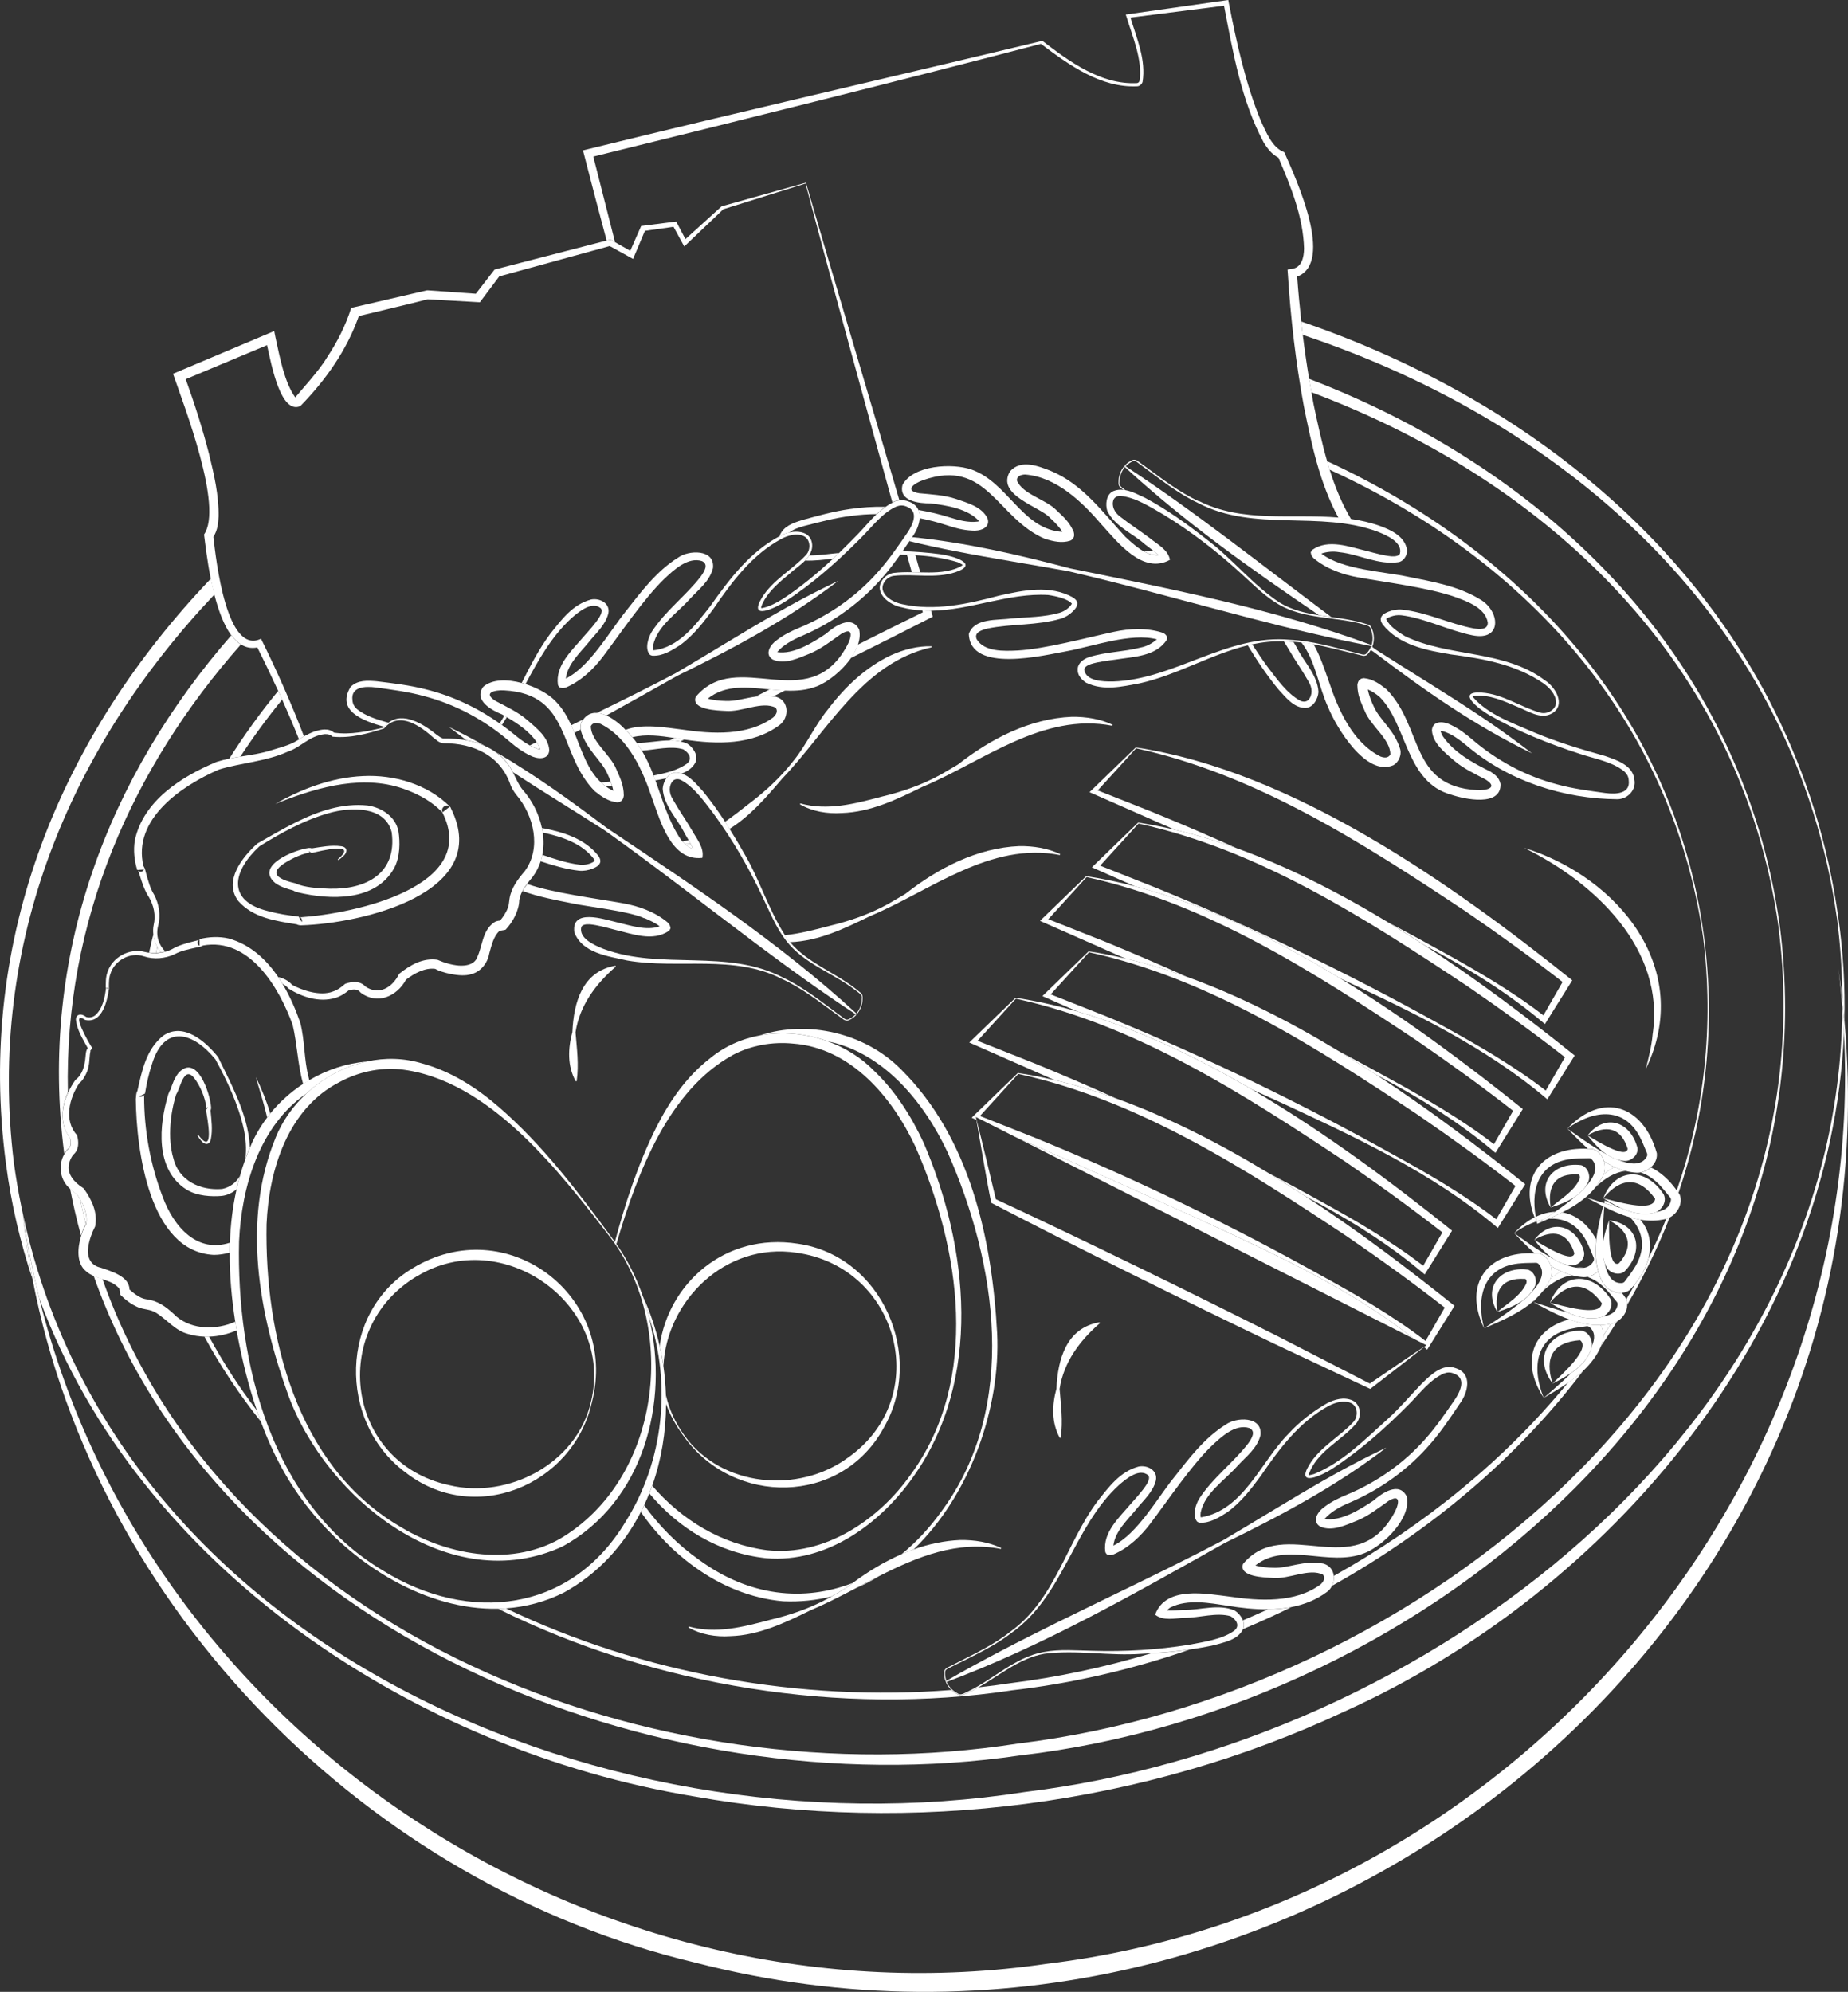 <svg xmlns="http://www.w3.org/2000/svg" width="154" height="166" viewBox="0 0 154 166" fill="none"><rect x="0" y="0" width="154" height="166" fill="#333333" stroke="none"/><g clip-path="url(#clip0_117_36362)"><path d="M133.373 110.425C133.527 110.687 133.611 110.99 133.616 111.284C133.835 110.962 134.049 110.636 134.264 110.313C133.965 110.379 133.667 110.416 133.373 110.425Z" fill="white"></path><path d="M133.13 105.996C133.158 106.01 133.186 106.029 133.219 106.043C133.209 106.005 133.2 105.973 133.191 105.936C133.172 105.954 133.154 105.977 133.135 105.991L133.13 105.996Z" fill="white"></path><path d="M129.218 105.479C129.33 105.847 129.325 106.249 129.19 106.589C129.484 106.328 129.792 106.123 130.109 105.969C129.801 105.829 129.502 105.665 129.218 105.483V105.479Z" fill="white"></path><path d="M100.5 101.86C97.343 100.432 89.149 96.736 86.075 95.391C86.075 95.391 85.217 95.013 84.574 94.733L117.844 111.592C112.648 107.471 106.488 104.642 100.5 101.865V101.86Z" fill="white"></path><path d="M57.763 70.758C57.707 70.618 57.628 70.464 57.544 70.31C57.385 70.328 57.231 70.338 57.073 70.342C57.278 70.529 57.516 70.678 57.758 70.758H57.763Z" fill="white"></path><path d="M133.704 100.278C134.035 100.381 134.39 100.488 134.758 100.586C134.437 100.386 134.087 100.204 133.714 100.045C133.714 100.115 133.704 100.194 133.7 100.278H133.704Z" fill="white"></path><path d="M128.066 101.786C128.08 101.856 128.094 101.922 128.113 101.992C128.248 101.898 128.425 101.777 128.635 101.642C128.448 101.679 128.257 101.726 128.066 101.786Z" fill="white"></path><path d="M13.426 79.369C13.305 79.229 13.203 79.079 13.114 78.916C13.077 79.079 13.039 79.247 13.002 79.411C13.146 79.406 13.286 79.392 13.426 79.364V79.369Z" fill="white"></path><path d="M133.657 96.773C133.769 97.142 133.765 97.544 133.629 97.884C133.923 97.623 134.231 97.418 134.548 97.263C134.24 97.124 133.942 96.96 133.657 96.778V96.773Z" fill="white"></path><path d="M8.917 82.402C8.917 82.402 8.944 82.402 8.954 82.402C8.954 82.369 8.954 82.346 8.958 82.327L8.833 82.314C8.833 82.314 8.856 82.397 8.917 82.402Z" fill="white"></path><path d="M7.172 101.986C7.317 101.314 7.037 100.563 6.673 99.938C6.818 100.638 6.981 101.328 7.154 102.014C7.158 102.005 7.163 101.996 7.168 101.986H7.172Z" fill="white"></path><path d="M57.077 70.342C57.236 70.342 57.39 70.328 57.548 70.309C57.492 70.207 57.436 70.109 57.38 70.011C57.217 70.057 57.049 70.095 56.881 70.132C56.947 70.207 57.007 70.277 57.082 70.342H57.077Z" fill="white"></path><path d="M65.155 64.919C68.965 60.951 71.861 55.234 77.644 53.941V53.861C76.483 53.824 75.317 54.123 74.249 54.608C72.127 55.612 70.392 57.269 68.993 59.122C67.864 60.513 67.216 62.067 66.106 63.425C65.038 64.806 63.723 66.001 62.338 67.042C61.708 67.537 61.074 68.036 60.416 68.489C60.542 68.685 60.664 68.886 60.79 69.082C62.51 68.013 63.844 66.454 65.155 64.923V64.919Z" fill="white"></path><path d="M65.835 78.519C68.237 78.43 70.392 77.375 72.5 76.349C77.573 74.225 82.503 70.132 88.323 71.257L88.351 71.182C87.306 70.687 86.117 70.5 84.947 70.514C81.43 70.659 78.175 72.353 75.452 74.491C75.097 74.696 74.435 75.098 73.969 75.359C72.439 76.199 70.76 76.773 69.072 77.175C67.859 77.497 66.633 77.814 65.397 77.94C65.467 78.048 65.532 78.16 65.602 78.267C65.672 78.36 65.751 78.44 65.826 78.528L65.835 78.519Z" fill="white"></path><path d="M3.288 108.251C11.561 130.654 34.562 145.874 57.865 149.716C76.086 152.945 95.328 150.481 112.103 142.607C134.278 132.591 152.615 110.682 153.669 86.057C153.636 85.376 153.59 84.694 153.534 84.013C153.254 119.186 118.706 145.324 85.385 149.347C49.518 154.934 6.585 136.063 1.161 96.951C-1.119 78.487 5.974 62.104 17.875 49.54C17.764 49.101 17.666 48.657 17.577 48.219C5.261 61.115 -2.038 78.039 0.504 97.04C0.937 100.358 1.693 103.551 2.714 106.622C2.365 104.797 2.089 102.953 1.894 101.091C2.239 103.523 2.705 105.912 3.288 108.251Z" fill="white"></path><path d="M153.086 76.536C153.38 78.823 153.524 81.078 153.534 83.299C153.599 83.878 153.65 84.452 153.701 85.031C153.767 82.226 153.608 79.383 153.203 76.522C149.737 51.561 130.953 34.488 108.437 26.796C108.479 27.165 108.516 27.538 108.558 27.907C130.869 35.361 149.626 51.92 153.081 76.536H153.086Z" fill="white"></path><path d="M5.354 96.148C5.423 96.027 5.503 95.915 5.596 95.808C5.918 95.584 5.932 95.294 5.843 94.851C5.596 94.505 5.386 94.127 5.293 93.707C5.088 92.797 5.279 91.882 5.657 91.052C5.34 76.751 11.01 63.971 20.072 53.712C19.783 53.531 19.517 53.264 19.279 52.942C9.066 64.653 3.199 79.556 5.354 96.158V96.148Z" fill="white"></path><path d="M148.203 77.194C152.872 113.595 118.179 141.272 84.84 145.305C54.592 150.028 18.99 136.166 8.534 106.589C8.287 106.51 8.04 106.426 7.802 106.323C18.291 136.106 54.657 150.738 84.97 146.299C119.037 142.393 153.025 113.95 148.32 77.18C145.219 54.804 128.966 39.188 109.085 31.57C109.146 31.944 109.216 32.317 109.281 32.686C128.933 40.065 145.107 55.178 148.203 77.194Z" fill="white"></path><path d="M6.674 99.938C6.594 99.803 6.515 99.672 6.431 99.551C6.221 99.406 6.025 99.243 5.839 99.061C6.095 100.386 6.398 101.693 6.748 102.967C6.874 102.561 7.028 102.216 7.154 102.015C6.981 101.329 6.818 100.638 6.674 99.938Z" fill="white"></path><path d="M17.423 111.392C17.292 111.392 17.162 111.396 17.031 111.392C18.393 113.898 19.974 116.264 21.737 118.472C21.625 118.169 21.513 117.861 21.41 117.557C19.932 115.616 18.598 113.562 17.423 111.392Z" fill="white"></path><path d="M134.269 110.313C134.054 110.64 133.839 110.962 133.62 111.284C133.62 111.438 133.616 111.588 133.574 111.728C133.527 111.886 133.466 112.04 133.406 112.19C133.872 111.508 134.329 110.822 134.763 110.122C134.646 110.192 134.53 110.248 134.404 110.281C134.357 110.29 134.31 110.299 134.269 110.309V110.313Z" fill="white"></path><path d="M137.37 104.876C137.183 105.571 136.824 106.285 136.269 106.985C136.027 107.419 135.784 107.854 135.528 108.278C135.584 108.428 135.607 108.582 135.607 108.731C136.969 106.397 138.158 103.975 139.137 101.464C139.044 101.511 138.946 101.553 138.848 101.581C138.396 102.696 137.902 103.798 137.37 104.876Z" fill="white"></path><path d="M13.114 78.921C12.932 78.594 12.816 78.235 12.778 77.861C12.652 78.365 12.536 78.874 12.424 79.383C12.615 79.416 12.806 79.425 12.997 79.42C13.035 79.257 13.072 79.089 13.109 78.925L13.114 78.921Z" fill="white"></path><path d="M141.917 78.039C142.863 85.567 141.991 92.676 139.729 99.22C139.776 99.285 139.827 99.35 139.874 99.42C142.131 92.783 142.98 85.596 141.996 78.03C139.492 59.379 126.718 45.876 110.587 38.432C110.657 38.67 110.722 38.912 110.797 39.146C126.667 46.394 139.23 59.542 141.917 78.039Z" fill="white"></path><path d="M131.955 114.206C131.554 114.584 131.116 114.925 130.659 115.237C125.38 121.697 118.636 127.148 111.151 131.335C111.184 131.615 111.128 131.905 111.002 132.161C119.182 127.597 126.466 121.482 131.96 114.201L131.955 114.206Z" fill="white"></path><path d="M20.03 63.057C21.102 61.418 22.268 59.831 23.514 58.301C23.406 58.058 23.29 57.82 23.182 57.577C21.704 59.383 20.342 61.269 19.106 63.225C19.414 63.159 19.727 63.103 20.035 63.057H20.03Z" fill="white"></path><path d="M84.247 140.88C89.251 140.315 94.264 139.158 99.133 137.477C98.065 137.631 96.993 137.729 95.92 137.79C92.04 138.952 88.099 139.792 84.168 140.278C83.296 140.413 82.424 140.525 81.542 140.623C81.276 140.773 81.01 140.913 80.735 141.043L80.269 141.253C80.101 141.356 79.887 141.272 79.756 141.188C79.579 141.099 79.416 140.983 79.271 140.843C66.754 141.841 53.556 139.498 42.182 134.047C41.963 134.061 41.739 134.075 41.52 134.08C54.601 140.572 70.121 142.999 84.247 140.885V140.88Z" fill="white"></path><path d="M103.578 135.032C103.671 135.27 103.694 135.527 103.592 135.769C104.944 135.2 106.282 134.593 107.602 133.944C106.963 134.066 106.306 134.122 105.648 134.126C104.963 134.439 104.273 134.742 103.578 135.037V135.032Z" fill="white"></path><path d="M153.702 85.03C153.65 84.456 153.599 83.878 153.534 83.299C153.436 82.454 153.329 81.609 153.203 80.76C153.343 81.847 153.45 82.93 153.534 84.013C153.59 84.694 153.636 85.376 153.669 86.057C155.637 124.521 125.636 158.999 87.302 163.652C49.746 169.179 12.391 144.815 3.288 108.251C2.705 105.912 2.234 103.527 1.894 101.091C2.089 102.953 2.365 104.797 2.714 106.622C8.017 134.155 30.644 157.053 57.907 163.554C107.775 176.469 158.356 136.535 153.702 85.03Z" fill="white"></path><path d="M50.879 19.962L50.968 20.014L51.252 20.177C50.613 17.657 50.002 15.248 49.443 13.05C61.428 10.1 75.307 6.651 86.742 3.655C89.064 5.395 91.732 7.342 94.773 7.192C94.978 7.188 95.169 6.992 95.216 6.824C95.514 4.966 94.726 3.211 94.208 1.466L102.001 0.476C102.752 4.364 103.428 8.378 105.322 11.902C105.615 12.359 105.956 12.84 106.534 13.139C107.565 15.524 108.605 18.1 108.67 20.714C108.661 21.461 108.469 22.31 107.639 22.413L107.294 22.464L107.318 22.805C107.555 26.511 107.975 30.189 108.651 33.839C109.295 37.031 109.976 40.279 111.547 43.169C111.902 43.197 112.252 43.239 112.601 43.29C111.832 41.997 111.258 40.597 110.801 39.141C110.727 38.903 110.661 38.665 110.591 38.426C110.139 36.858 109.794 35.253 109.463 33.684C109.398 33.353 109.346 33.017 109.286 32.681C109.22 32.308 109.15 31.939 109.09 31.566C108.889 30.347 108.712 29.129 108.563 27.906C108.516 27.538 108.479 27.164 108.442 26.795C108.306 25.549 108.185 24.303 108.096 23.052C111.226 21.871 107.98 14.866 107.07 12.789L107.019 12.681C106.026 12.326 105.517 11.029 105.079 10.095C103.783 6.936 103.046 3.552 102.393 0.205L102.356 0L102.155 0.028L93.999 1.186L93.812 1.214L93.873 1.391C94.381 3.08 95.216 4.961 94.969 6.726C94.917 6.852 94.857 6.917 94.74 6.926C91.769 7.08 89.116 5.139 86.863 3.403C74.607 6.352 61.218 9.419 48.93 12.448L48.58 12.532L48.673 12.877C49.242 15.104 49.877 17.521 50.553 20.046L50.781 19.986L50.884 19.958L50.879 19.962Z" fill="white"></path><path d="M96.088 45.881C95.832 45.904 95.58 45.927 95.323 45.951C95.706 46.161 96.107 46.287 96.517 46.254C96.396 46.133 96.242 46.002 96.088 45.876V45.881Z" fill="white"></path><path d="M77.732 51.392L77.653 51.117C77.634 51.042 77.611 50.967 77.592 50.893C77.35 50.893 77.107 50.893 76.86 50.874C76.874 50.925 76.888 50.977 76.902 51.028C75.181 51.868 73.371 52.774 71.487 53.721C71.362 54.099 71.161 54.473 70.909 54.837C73.143 53.721 75.34 52.615 77.471 51.528L77.727 51.397L77.732 51.392Z" fill="white"></path><path d="M19.284 52.937C19.522 53.264 19.788 53.525 20.077 53.707C20.478 53.959 20.93 54.062 21.443 53.959C22.045 55.154 22.623 56.363 23.183 57.581C23.295 57.824 23.407 58.062 23.514 58.304C24.003 59.401 24.475 60.508 24.918 61.623C25.053 61.53 25.188 61.446 25.333 61.366C24.269 58.599 23.066 55.892 21.751 53.231C18.902 54.627 18.011 46.776 17.782 44.741C18.146 44.172 18.188 43.579 18.216 43.028C18.239 41.255 17.834 39.532 17.419 37.833C16.878 35.719 16.215 33.651 15.479 31.602L22.255 28.765C22.632 30.487 23.402 34.538 25.025 33.847C27.133 31.686 28.896 29.203 29.903 26.342C30.929 26.09 35.392 25.026 35.634 24.942L39.804 25.18L39.99 25.189L40.097 25.045L41.608 23.033L50.81 20.508L52.521 21.451L52.754 21.582C52.782 21.502 53.547 19.724 53.743 19.239L56.126 18.902L56.9 20.321L57.022 20.541L57.199 20.373L60.281 17.437L67.123 15.295C69.156 22.945 71.912 32.984 74.365 41.875C74.417 41.847 74.463 41.819 74.519 41.791C74.65 41.735 74.799 41.703 74.948 41.689C72.365 32.821 69.389 22.93 67.16 15.225C67.132 15.234 60.165 17.185 60.137 17.194C60.132 17.199 57.791 19.323 57.12 19.929L56.411 18.585L56.345 18.464L56.205 18.482L53.552 18.819L53.431 18.832L53.379 18.949L52.521 20.905L51.243 20.177L50.959 20.013L50.87 19.962L50.768 19.99L50.539 20.051L41.324 22.436L41.217 22.464L41.147 22.552L39.654 24.48L35.648 24.195H35.593L35.536 24.205L29.488 25.61L29.269 25.661C28.807 27.122 28.108 28.503 27.249 29.791C26.62 30.874 25.011 32.611 24.605 33.119C23.686 31.831 23.318 29.759 22.954 28.107L22.852 27.593L22.371 27.794L14.784 30.996L14.42 31.15C15.357 33.876 18.613 42.244 17.003 44.545C17.102 45.306 17.26 46.72 17.563 48.228C17.652 48.666 17.75 49.11 17.862 49.548C18.197 50.851 18.65 52.102 19.27 52.946L19.284 52.937Z" fill="white"></path><path d="M64.138 57.455C63.751 57.651 63.364 57.852 62.977 58.048C63.429 57.983 63.909 57.968 64.432 58.038C64.763 57.875 65.094 57.712 65.425 57.548C64.996 57.53 64.567 57.497 64.142 57.455H64.138Z" fill="white"></path><path d="M76.627 47.481C76.515 47.08 76.399 46.673 76.282 46.267C76.049 46.254 75.816 46.254 75.582 46.244C75.718 46.73 75.848 47.21 75.979 47.682C76.217 47.682 76.455 47.691 76.688 47.696C76.665 47.621 76.646 47.551 76.627 47.476V47.481Z" fill="white"></path><path d="M56.695 61.796C56.807 61.74 56.919 61.689 57.035 61.633C56.923 61.614 56.811 61.6 56.704 61.581C56.536 61.558 56.368 61.53 56.2 61.502C56.065 61.572 55.93 61.642 55.79 61.707C56.098 61.707 56.401 61.726 56.699 61.791L56.695 61.796Z" fill="white"></path><path d="M106.987 53.446C107.145 53.712 107.313 53.964 107.448 54.212C107.966 55.099 108.553 55.92 109.043 56.797C109.379 57.325 109.388 57.941 109.024 58.338C108.847 58.496 108.595 58.515 108.358 58.398C107.252 57.81 106.418 56.597 105.643 55.593C105.191 54.977 104.762 54.342 104.347 53.698C104.226 53.726 104.1 53.754 103.979 53.782C104.753 55.066 105.592 56.312 106.548 57.47C107.122 58.076 107.784 58.991 108.773 59.001C109.449 58.991 109.845 58.202 109.873 57.661C109.775 56.2 108.623 55.141 108.022 53.89C107.961 53.782 107.877 53.647 107.789 53.498C107.695 53.493 107.602 53.484 107.509 53.479C107.332 53.465 107.159 53.46 106.987 53.456V53.446Z" fill="white"></path><path d="M99.907 41.777C98.252 41.017 96.802 39.873 95.337 38.804L94.894 38.482C94.778 38.37 94.531 38.244 94.344 38.356C93.644 38.66 93.211 39.406 93.215 40.153C93.201 40.312 93.225 40.541 93.388 40.643C93.388 40.643 93.5 40.732 93.602 40.816C93.658 40.821 93.719 40.825 93.775 40.839C93.532 40.648 93.215 40.494 93.295 40.158C93.295 39.71 93.458 39.266 93.742 38.926C93.728 38.912 93.714 38.902 93.7 38.888L93.752 38.823C93.77 38.837 93.789 38.846 93.808 38.86C93.971 38.688 94.162 38.543 94.381 38.45C94.544 38.37 94.684 38.44 94.829 38.566L95.267 38.893C96.732 39.976 98.182 41.138 99.838 41.917C104.501 44.377 110.009 42.51 114.826 44.321C115.619 44.638 116.892 45.208 116.659 46.146C116.57 46.328 116.295 46.384 115.964 46.365C115.302 46.305 114.588 46.099 113.889 45.917C112.462 45.586 110.708 44.877 109.351 45.829C109.3 45.871 109.263 45.964 109.225 46.039C109.277 46.356 109.347 46.379 109.482 46.533C110.517 47.397 111.865 47.887 113.175 48.116C115.516 48.536 118.968 48.965 121.183 49.726C122.26 50.109 123.794 50.664 123.981 51.887C123.995 52.512 123.3 52.447 122.806 52.372C120.777 51.99 118.944 51.033 116.827 50.804C116.468 50.767 116.048 50.837 115.717 50.972C115.493 51.07 115.162 51.191 115.069 51.509C115.031 51.737 115.129 51.887 115.227 52.046C116.594 53.777 118.879 54.197 120.894 54.538C123.598 54.893 126.327 55.369 128.612 56.946C129.134 57.315 129.638 57.87 129.666 58.491C129.708 59.117 128.952 59.569 128.351 59.392C126.76 58.944 125.231 57.843 123.491 57.721C121.262 57.572 123.263 59.117 124.065 59.569C126.462 60.951 129.027 61.973 131.648 62.823C132.893 63.243 134.339 63.467 135.355 64.288C135.584 64.507 135.705 64.708 135.728 65.035C135.868 66.146 134.693 66.211 133.774 66.09C132.431 65.903 131.069 65.73 129.768 65.371C127.152 64.689 124.727 63.383 122.68 61.623C122.157 61.17 121.574 60.727 120.908 60.414C120.381 60.13 119.392 59.989 119.327 60.853C119.387 61.954 120.413 62.715 121.141 63.359C121.91 64.031 122.918 64.498 123.808 64.969C124.923 65.674 123.808 65.889 123.09 65.847C117.429 65.548 118.618 60.54 115.526 57.436C114.957 56.988 114.397 56.582 113.651 56.517C113.595 56.526 113.562 56.517 113.432 56.564C113.185 56.694 113.143 56.886 113.115 57.082C113.124 57.964 113.413 58.524 113.735 59.266C114.225 60.508 115.876 61.609 115.862 62.874C115.708 63.159 115.414 63.187 115.045 63.051C112.704 61.875 111.51 59.135 110.718 56.736C110.401 55.864 110.027 54.664 109.454 53.675C109.118 53.614 108.782 53.567 108.442 53.525C109.622 55.047 109.878 57.212 110.676 58.944C111.38 60.662 113.833 64.746 116.104 63.775C116.547 63.546 116.808 62.93 116.692 62.468C116.216 60.839 115.013 60.059 114.486 58.893C114.29 58.491 114.066 57.922 113.987 57.46C114.337 57.604 114.691 57.847 114.957 58.071C117.284 60.386 117.13 65.18 120.926 66.225C122.045 66.608 125.109 67.261 125.044 65.334C124.918 64.755 124.512 64.517 124.214 64.311C122.745 63.588 121.187 62.729 120.255 61.39C120.189 61.31 120.054 61.002 120.049 60.914C120.082 60.914 120.138 60.909 120.199 60.928C120.959 61.138 121.602 61.632 122.237 62.151C125.706 65.096 130.291 66.58 134.805 66.608C135.649 66.585 136.367 65.828 136.199 64.974C136.087 63.765 134.679 63.327 133.742 63C131.755 62.444 129.806 61.861 127.898 61.063C126.103 60.274 124.013 59.574 122.731 58.076C122.731 57.983 122.866 58.006 122.974 57.987C124.158 57.898 125.282 58.407 126.355 58.865C127.269 59.201 128.383 60.036 129.367 59.434C130.51 58.72 129.586 57.222 128.752 56.708C125.347 54.132 120.763 54.799 117.079 53.016C116.482 52.657 115.81 52.209 115.516 51.607C115.516 51.602 115.516 51.602 115.516 51.597C115.516 51.597 115.516 51.597 115.521 51.588C115.582 51.523 115.731 51.448 115.871 51.397C116.183 51.285 116.454 51.243 116.78 51.276C118.767 51.523 120.679 52.536 122.689 52.946C125.226 53.469 125.007 50.893 123.328 49.945C121.509 48.834 119.378 48.48 117.345 48.069C115.288 47.621 111.888 47.504 110.111 46.137C110.554 45.978 111.1 45.927 111.613 46.02C113.264 46.188 114.859 47.112 116.566 46.846C117.06 46.734 117.368 46.109 117.214 45.647C116.948 44.624 115.815 44.13 114.976 43.826C114.192 43.546 113.39 43.369 112.578 43.252C112.229 43.201 111.879 43.159 111.524 43.131C107.607 42.8 103.517 43.593 99.884 41.74L99.907 41.777Z" fill="white"></path><path d="M127.669 62.785C127.586 62.72 127.492 62.655 127.408 62.585C127.208 62.426 126.998 62.272 126.793 62.118C125.538 61.17 124.228 60.256 122.88 59.364C120.184 57.581 117.368 55.887 114.691 54.165C114.57 54.081 114.453 53.992 114.332 53.903C114.299 53.992 114.257 54.076 114.21 54.155C114.322 54.23 114.43 54.305 114.542 54.379C118.687 57.52 122.955 60.522 127.665 62.781L127.669 62.785Z" fill="white"></path><path d="M110.937 51.421C108.022 49.246 105.145 47.019 102.235 44.84C99.483 42.777 96.699 40.756 93.812 38.865C93.794 38.852 93.775 38.842 93.756 38.828L93.705 38.894C93.719 38.907 93.733 38.917 93.747 38.931C98.76 43.538 104.296 47.467 109.916 51.271C110.256 51.327 110.596 51.374 110.937 51.421Z" fill="white"></path><path d="M76.282 46.268C77.485 46.338 78.67 46.506 79.817 46.856C79.896 46.884 79.961 46.93 80.031 46.963C80.087 46.996 80.209 47.056 80.195 47.056C80.204 47.066 80.204 47.112 80.185 47.126C80.139 47.159 80.078 47.192 80.017 47.224C79.868 47.304 79.691 47.379 79.551 47.425C78.618 47.733 77.658 47.724 76.692 47.7C76.454 47.696 76.216 47.691 75.983 47.687C75.475 47.677 74.967 47.687 74.463 47.747C74.104 47.799 73.749 48.023 73.54 48.326C72.756 49.423 74.174 50.454 75.144 50.613C75.722 50.767 76.296 50.846 76.865 50.879C77.107 50.893 77.35 50.902 77.597 50.898C80.866 50.86 84.075 49.39 87.344 49.586C88.006 49.679 88.971 49.899 89.326 50.31C89.125 50.664 88.682 50.963 88.281 51.075C87.027 51.43 85.628 51.439 84.266 51.542C83.142 51.715 81.188 51.472 80.736 52.839C80.857 56.13 86.952 54.622 88.976 54.254C91.051 53.871 94.26 52.713 96.41 53.283C96.069 53.581 95.566 53.876 95.057 53.964C93.63 54.333 92.175 54.314 90.73 54.772C90.314 54.916 89.839 55.234 89.806 55.747C89.773 56.27 90.114 56.62 90.496 56.891C91.961 57.605 93.5 57.222 94.983 56.947C98.084 56.256 100.933 54.52 103.997 53.778C104.119 53.749 104.245 53.717 104.366 53.693C105.224 53.511 106.101 53.418 107.005 53.446C107.178 53.451 107.35 53.455 107.528 53.469C107.621 53.469 107.714 53.483 107.807 53.488C108.027 53.502 108.246 53.521 108.465 53.549C108.801 53.586 109.141 53.637 109.477 53.698C110.624 53.904 111.758 54.207 112.886 54.482L113.418 54.613C113.572 54.674 113.842 54.692 113.973 54.52C114.075 54.412 114.159 54.291 114.234 54.165C114.281 54.086 114.322 53.997 114.355 53.913C114.411 53.759 114.453 53.605 114.472 53.441C114.514 53.101 114.472 52.746 114.336 52.433C114.29 52.284 114.183 52.078 113.991 52.046L113.502 51.901C112.942 51.742 112.359 51.635 111.776 51.547C111.506 51.505 111.231 51.467 110.955 51.43C110.615 51.383 110.275 51.332 109.934 51.28C108.782 51.098 107.658 50.837 106.651 50.23C104.394 48.755 102.687 46.543 100.514 44.923C98.909 43.659 97.24 42.459 95.43 41.493C94.945 41.274 94.381 40.956 93.798 40.849C93.742 40.84 93.686 40.835 93.626 40.825C93.346 40.793 93.066 40.812 92.791 40.923C92.166 41.19 92.105 42.072 92.278 42.585C92.921 43.897 94.39 44.438 95.421 45.371C95.589 45.502 95.85 45.694 96.102 45.89C96.26 46.016 96.41 46.146 96.531 46.268C96.121 46.3 95.719 46.174 95.337 45.964C94.763 45.647 94.232 45.157 93.779 44.741C91.9 42.706 90.231 40.349 87.563 39.243C86.565 38.856 85.087 38.244 84.173 39.276C82.955 41.288 86.742 42.244 87.521 43.178C87.852 43.477 88.281 43.915 88.533 44.317C88.454 44.317 88.374 44.312 88.3 44.307C85.133 43.948 83.958 40.195 80.959 39.131C79.355 38.576 76.095 38.753 75.209 40.415C74.864 41.796 76.646 41.96 77.527 41.95C78.898 42.114 80.694 42.408 81.589 43.434C81.556 43.449 81.514 43.467 81.463 43.472C80.68 43.57 79.896 43.355 79.113 43.112C78.269 42.846 77.406 42.646 76.534 42.501C76.622 42.711 76.65 42.944 76.636 43.187C77.401 43.337 78.161 43.528 78.903 43.775C79.556 43.995 80.264 44.186 81.001 44.219C81.598 44.284 82.564 44.032 82.298 43.211C81.822 42.216 80.586 41.904 79.668 41.582C78.702 41.255 77.592 41.203 76.585 41.105C75.288 40.877 76.231 40.256 76.916 40.018C82.27 38.137 83.067 43.224 87.111 44.923C87.805 45.12 88.477 45.288 89.191 45.059C89.242 45.031 89.275 45.026 89.377 44.933C89.554 44.718 89.522 44.527 89.475 44.335C89.135 43.519 88.654 43.112 88.071 42.552C87.143 41.586 85.213 41.213 84.732 40.023C84.765 39.696 85.026 39.561 85.418 39.547C88.029 39.743 90.175 41.824 91.821 43.743C93.141 45.194 95.239 47.911 97.496 46.655C97.343 45.801 96.424 45.348 95.822 44.853C95.011 44.233 94.153 43.696 93.365 43.071C92.856 42.711 92.609 42.146 92.796 41.638C92.903 41.423 93.127 41.311 93.388 41.33C94.633 41.451 95.869 42.258 96.965 42.889C99.269 44.298 101.414 45.955 103.405 47.78C104.408 48.681 105.364 49.675 106.553 50.37C108.656 51.602 111.175 51.374 113.46 51.995C113.772 52.102 114.183 52.093 114.243 52.466C114.411 52.881 114.43 53.353 114.295 53.773C114.313 53.778 114.332 53.787 114.346 53.791L114.322 53.871C114.299 53.871 114.281 53.861 114.257 53.857C114.173 54.081 114.052 54.286 113.879 54.454C113.758 54.59 113.604 54.58 113.422 54.515L112.891 54.38C111.128 53.936 109.342 53.409 107.518 53.32C102.272 52.816 97.883 56.639 92.74 56.797C91.886 56.807 90.492 56.765 90.352 55.808C90.366 55.607 90.594 55.448 90.911 55.341C91.55 55.145 92.287 55.061 93.001 54.963C94.446 54.73 96.335 54.72 97.231 53.32C97.263 53.264 97.263 53.157 97.263 53.077C97.095 52.802 97.025 52.807 96.839 52.718C95.556 52.312 94.125 52.373 92.823 52.657C90.501 53.157 87.143 54.076 84.802 54.212C83.66 54.267 82.032 54.333 81.393 53.278C81.141 52.704 81.808 52.503 82.293 52.382C84.317 51.967 86.374 52.153 88.416 51.556C88.761 51.458 89.125 51.229 89.377 50.977C89.55 50.8 89.806 50.562 89.773 50.235C89.722 50.011 89.573 49.908 89.424 49.796C87.502 48.718 85.231 49.194 83.235 49.647C80.6 50.347 77.895 50.944 75.181 50.352C74.556 50.212 73.885 49.889 73.619 49.325C73.344 48.76 73.866 48.055 74.491 47.99C76.133 47.799 77.965 48.237 79.621 47.687C81.738 46.977 79.299 46.31 78.39 46.193C77.322 46.048 76.254 45.969 75.186 45.932C75.116 46.03 75.051 46.132 74.981 46.23C75.177 46.23 75.372 46.24 75.568 46.244C75.802 46.249 76.035 46.254 76.268 46.268H76.282Z" fill="white"></path><path d="M66.941 43.854C68.256 43.518 69.58 43.159 70.919 42.995C71.627 42.898 72.341 42.851 73.059 42.846C73.288 42.627 73.526 42.421 73.787 42.235C72.803 42.216 71.814 42.277 70.844 42.421C69.459 42.613 68.135 42.991 66.801 43.355C66.106 43.584 65.304 43.84 64.987 44.61C64.987 44.638 64.987 44.657 64.982 44.685C65.201 44.55 65.481 44.442 65.775 44.382C66.082 44.134 66.535 43.966 66.95 43.854H66.941Z" fill="white"></path><path d="M67.085 46.716C67.86 46.749 68.718 46.641 69.427 46.553C69.59 46.399 69.758 46.245 69.921 46.086C69.1 46.156 68.251 46.296 67.426 46.287C67.333 46.441 67.216 46.581 67.085 46.716Z" fill="white"></path><path d="M89.13 47.63C94.19 48.802 99.18 50.221 104.202 51.518C107.532 52.382 110.876 53.189 114.262 53.843C114.285 53.843 114.304 53.852 114.327 53.857L114.35 53.777C114.332 53.773 114.313 53.763 114.299 53.759C106.161 50.758 97.659 49.096 89.191 47.374C84.853 46.225 80.47 45.213 75.997 44.765C75.923 44.877 75.848 44.989 75.773 45.096C77.023 45.404 78.296 45.679 79.588 45.931C82.759 46.552 86.01 47.052 89.135 47.626L89.13 47.63Z" fill="white"></path><path d="M53.066 61.918C53.216 62.128 53.355 62.342 53.486 62.562C54.629 62.482 55.883 62.137 56.932 62.445C57.427 62.734 57.735 63.262 57.222 63.659C56.457 64.2 55.445 64.443 54.461 64.634C54.512 64.769 54.563 64.905 54.61 65.04C54.913 64.984 55.221 64.933 55.524 64.863C55.711 64.592 55.981 64.391 56.322 64.382C56.494 64.382 56.657 64.419 56.811 64.471C57.278 64.284 57.702 64.018 57.944 63.556C58.243 62.944 57.716 62.24 57.25 61.964C57.068 61.885 56.886 61.834 56.699 61.792C56.401 61.726 56.098 61.703 55.79 61.708C54.885 61.712 53.962 61.927 53.066 61.913V61.918Z" fill="white"></path><path d="M73.055 42.842C72.481 43.393 71.978 44.023 71.418 44.588C70.928 45.092 70.429 45.591 69.921 46.086C69.758 46.245 69.594 46.399 69.427 46.553C68.111 47.785 66.717 48.938 65.225 49.918C64.693 50.245 64.049 50.599 63.462 50.684C63.448 50.684 63.42 50.646 63.425 50.623C63.471 50.436 63.606 50.161 63.709 49.983C64.231 49.111 65.024 48.453 65.808 47.804C66.181 47.458 66.694 47.122 67.09 46.716C67.221 46.581 67.333 46.441 67.43 46.287C67.598 46.016 67.706 45.722 67.678 45.367C67.589 44.373 66.61 44.196 65.77 44.378C65.477 44.443 65.197 44.551 64.978 44.681C64.978 44.681 64.978 44.681 64.973 44.681C62.492 45.993 60.771 48.28 59.19 50.516C57.968 52.079 56.527 53.993 54.447 54.193C54.443 54.193 54.443 54.193 54.438 54.193C54.438 54.193 54.438 54.193 54.438 54.184C54.405 54.1 54.41 53.932 54.428 53.783C54.783 52.154 56.373 51.164 57.469 49.937C58.192 49.143 59.129 48.471 59.414 47.346C59.591 45.731 57.362 45.839 56.513 46.469C54.704 47.594 53.421 49.33 52.134 50.964C50.814 52.606 49.145 55.575 47.153 56.55C47.298 55.337 48.333 54.417 49.089 53.489C49.662 52.77 50.465 52.084 50.698 51.108C50.861 50.273 49.984 49.825 49.266 49.96C47.69 50.38 46.776 51.673 45.834 52.849C44.906 54.1 44.187 55.505 43.478 56.91C43.586 56.938 43.688 56.971 43.796 57.003C44.864 55.015 45.955 53.045 47.624 51.514C48.268 50.95 49.345 50.072 50.077 50.702C50.199 50.861 50.129 51.132 49.961 51.421C49.606 51.986 49.103 52.532 48.622 53.073C47.68 54.198 46.258 55.44 46.496 57.083C46.51 57.148 46.58 57.227 46.626 57.288C46.929 57.386 46.986 57.335 47.181 57.288C48.417 56.756 49.462 55.771 50.259 54.707C51.691 52.807 53.636 49.918 55.315 48.285C56.145 47.496 57.334 46.38 58.505 46.763C59.069 47.034 58.696 47.622 58.407 48.032C57.147 49.671 55.464 50.875 54.307 52.663C54.018 53.162 53.724 54.039 54.139 54.548C54.233 54.623 54.298 54.632 54.363 54.646C55.231 54.693 55.981 54.203 56.653 53.778C57.81 52.943 58.658 51.822 59.47 50.716C61.009 48.462 62.669 46.24 65.103 44.915C65.668 44.616 66.391 44.415 66.96 44.672C67.538 44.919 67.598 45.792 67.169 46.249C66.05 47.468 64.381 48.336 63.48 49.834C62.338 51.752 64.623 50.665 65.388 50.161C67.706 48.649 69.772 46.819 71.716 44.859C72.654 43.934 73.507 42.744 74.701 42.212C74.999 42.105 75.233 42.091 75.536 42.212C76.585 42.59 76.114 43.669 75.592 44.434C74.818 45.549 74.048 46.688 73.143 47.687C71.353 49.713 69.091 51.29 66.6 52.322C65.962 52.583 65.304 52.901 64.721 53.358C64.227 53.699 63.658 54.52 64.399 54.968C65.407 55.412 66.549 54.837 67.454 54.483C68.401 54.1 69.273 53.414 70.098 52.831C71.227 52.154 70.919 53.241 70.555 53.871C67.319 59.743 61.438 53.932 57.973 58.081C57.586 59.169 59.824 59.215 60.463 59.248C61.797 59.374 63.504 58.394 64.642 58.982C64.828 59.248 64.721 59.524 64.432 59.79C62.324 61.349 59.344 61.176 56.844 60.802C55.52 60.644 53.538 60.275 52.129 60.826C52.129 60.826 52.139 60.835 52.143 60.84C52.349 61.031 52.531 61.232 52.703 61.442C53.822 61.166 55.053 61.325 56.21 61.507C56.378 61.535 56.55 61.559 56.714 61.587C56.826 61.605 56.933 61.619 57.045 61.638C59.717 62.039 62.716 62.119 64.987 60.406C65.784 59.799 65.766 58.366 64.656 58.067C64.581 58.053 64.516 58.053 64.441 58.044C63.923 57.974 63.438 57.993 62.986 58.053C62.081 58.179 61.284 58.455 60.468 58.417C60.029 58.408 59.432 58.357 58.985 58.221C60.472 57.036 62.291 57.274 64.147 57.461C64.576 57.503 65.005 57.54 65.43 57.554C66.335 57.591 67.225 57.531 68.079 57.194C68.988 56.84 70.168 55.911 70.919 54.837C71.171 54.478 71.371 54.1 71.497 53.722C71.642 53.293 71.688 52.863 71.595 52.462C70.956 51.188 69.496 52.228 68.834 52.816C67.678 53.591 66.115 54.557 64.763 54.347C65.229 53.787 66.022 53.325 66.876 52.975C69.436 51.874 71.763 50.198 73.577 48.084C74.095 47.496 74.556 46.87 75.004 46.24C75.074 46.142 75.144 46.044 75.209 45.941C75.401 45.666 75.587 45.386 75.778 45.111C75.853 44.999 75.927 44.887 76.002 44.779C76.011 44.765 76.021 44.751 76.03 44.737C76.352 44.303 76.604 43.729 76.641 43.192C76.655 42.95 76.632 42.716 76.538 42.506C76.408 42.198 76.142 41.942 75.704 41.792C75.489 41.699 75.223 41.675 74.967 41.699C74.818 41.713 74.668 41.745 74.538 41.801C74.487 41.825 74.435 41.858 74.384 41.886C74.174 41.993 73.978 42.114 73.792 42.245C73.535 42.432 73.293 42.637 73.064 42.856L73.055 42.842Z" fill="white"></path><path d="M50.464 65.525C50.641 65.516 50.823 65.507 51.001 65.493C50.963 65.376 50.926 65.259 50.884 65.143C50.618 65.166 50.352 65.189 50.086 65.213C50.203 65.325 50.329 65.427 50.464 65.525Z" fill="white"></path><path d="M42.238 59.766C42.168 59.724 42.098 59.687 42.028 59.645C41.902 59.859 41.776 60.074 41.641 60.289C41.702 60.331 41.767 60.377 41.828 60.419C41.968 60.205 42.103 59.985 42.238 59.766Z" fill="white"></path><path d="M69.865 48.401C69.767 48.448 69.669 48.499 69.571 48.546C69.338 48.653 69.109 48.77 68.876 48.882C67.468 49.573 66.059 50.329 64.656 51.132C61.853 52.733 59.064 54.483 56.322 56.093C54.144 57.241 51.943 58.333 49.732 59.411C49.994 59.425 50.264 59.505 50.53 59.626C52.507 58.534 54.475 57.423 56.448 56.317C61.121 54.035 65.724 51.584 69.87 48.397L69.865 48.401Z" fill="white"></path><path d="M47.871 61.077C48.044 60.984 48.212 60.891 48.384 60.797C48.361 60.597 48.37 60.359 48.473 60.135C48.51 60.069 48.552 60.018 48.59 59.962C48.258 60.125 47.927 60.284 47.596 60.447C47.69 60.653 47.783 60.863 47.867 61.077H47.871Z" fill="white"></path><path d="M44.887 62.431C44.938 62.445 44.98 62.445 45.017 62.445C44.948 62.235 44.84 62.039 44.714 61.848C44.528 61.941 44.341 62.034 44.155 62.123C44.388 62.249 44.63 62.361 44.887 62.431Z" fill="white"></path><path d="M80.269 141.249L80.736 141.039C81.011 140.913 81.277 140.768 81.542 140.619C83.333 139.606 84.961 138.187 87.013 137.828C89.685 137.469 92.422 138.029 95.123 137.828C95.388 137.814 95.654 137.795 95.915 137.781C96.993 137.721 98.065 137.623 99.129 137.469C99.824 137.371 100.518 137.254 101.204 137.1C102.006 136.862 103.121 136.684 103.573 135.807C103.578 135.793 103.582 135.779 103.587 135.765C103.69 135.522 103.666 135.266 103.573 135.028C103.433 134.682 103.149 134.374 102.878 134.215C101.53 133.641 100.066 134.192 98.681 134.164C98.331 134.183 97.688 134.243 97.245 134.211C97.338 134.113 97.445 134.015 97.543 133.959C99.003 133.245 100.77 133.59 102.337 133.828C103.405 134.001 104.529 134.127 105.648 134.117C106.306 134.113 106.963 134.057 107.602 133.935C108.675 133.73 109.701 133.333 110.61 132.647C110.783 132.516 110.909 132.344 111.002 132.157C111.133 131.9 111.184 131.611 111.151 131.331C111.095 130.874 110.82 130.458 110.279 130.309C108.614 130.001 107.374 130.72 106.096 130.659C105.658 130.65 105.061 130.598 104.613 130.463C107.173 128.428 110.713 130.622 113.707 129.436C115.269 128.829 117.652 126.519 117.219 124.703C116.58 123.429 115.12 124.47 114.458 125.058C113.301 125.833 111.739 126.799 110.387 126.589C110.862 126.024 111.636 125.571 112.499 125.217C115.059 124.115 117.387 122.44 119.201 120.325C120.124 119.275 120.88 118.118 121.654 116.974C122.335 116.05 122.726 114.491 121.327 114.029C120.199 113.581 119.168 114.64 118.459 115.331C117.494 116.33 116.645 117.361 115.61 118.29C113.73 119.975 111.874 121.875 109.514 122.841C109.435 122.874 109.356 122.878 109.281 122.902C109.216 122.916 109.085 122.948 109.099 122.939C109.085 122.939 109.057 122.902 109.062 122.878C109.72 120.979 111.72 120.111 112.989 118.668C113.488 118.108 113.436 117.044 112.695 116.708C111.977 116.395 111.221 116.629 110.601 116.941C109.393 117.628 108.288 118.486 107.351 119.513C105.051 121.847 103.61 125.875 100.075 126.454C100.071 126.454 100.071 126.454 100.066 126.454C100.066 126.454 100.066 126.454 100.066 126.444C100.033 126.36 100.038 126.192 100.057 126.043C100.411 124.414 102.001 123.424 103.097 122.197C103.82 121.403 104.758 120.731 105.042 119.606C105.219 117.992 102.99 118.099 102.141 118.729C100.332 119.854 99.049 121.59 97.762 123.224C96.442 124.867 94.773 127.835 92.782 128.811C92.926 127.597 93.962 126.678 94.717 125.749C95.291 125.03 96.093 124.344 96.326 123.368C96.489 122.533 95.612 122.08 94.894 122.22C93.318 122.64 92.404 123.933 91.462 125.109C88.859 128.605 87.913 133.296 84.238 135.952C82.816 137.086 81.137 137.861 79.523 138.687L79.038 138.934C78.884 138.99 78.665 139.153 78.679 139.368C78.642 139.928 78.889 140.465 79.285 140.843C79.43 140.983 79.593 141.1 79.77 141.188C79.906 141.272 80.12 141.356 80.283 141.254L80.269 141.249ZM78.898 140.157C78.898 140.157 78.865 140.171 78.847 140.176C78.847 140.176 78.838 140.157 78.828 140.138L78.81 140.101C78.81 140.101 78.847 140.078 78.865 140.068C78.782 139.844 78.74 139.611 78.758 139.368C78.758 139.186 78.884 139.093 79.066 139.023L79.556 138.775C81.183 137.959 82.876 137.188 84.317 136.064C88.617 133.011 89.442 127.252 93.239 123.77C93.882 123.205 94.96 122.328 95.692 122.958C95.813 123.116 95.743 123.387 95.575 123.676C95.221 124.241 94.717 124.787 94.237 125.329C93.295 126.454 91.872 127.695 92.11 129.338C92.124 129.403 92.194 129.483 92.241 129.543C92.544 129.641 92.6 129.59 92.796 129.543C94.031 129.011 95.076 128.026 95.874 126.962C97.305 125.063 99.25 122.174 100.929 120.54C101.759 119.751 102.948 118.636 104.119 119.018C104.683 119.289 104.31 119.877 104.021 120.288C102.762 121.926 101.078 123.13 99.921 124.918C99.632 125.417 99.339 126.295 99.754 126.804C99.847 126.878 99.912 126.888 99.978 126.902C100.845 126.948 101.596 126.458 102.267 126.033C103.424 125.198 104.273 124.078 105.084 122.972C106.623 120.717 108.283 118.496 110.718 117.17C111.282 116.871 112.005 116.671 112.574 116.927C113.152 117.175 113.213 118.048 112.784 118.505C111.664 119.723 109.995 120.591 109.095 122.09C107.952 124.008 110.237 122.92 111.002 122.416C113.32 120.904 115.386 119.074 117.331 117.114C118.268 116.19 119.121 115 120.315 114.468C120.614 114.36 120.847 114.346 121.15 114.468C122.199 114.846 121.728 115.924 121.206 116.689C120.432 117.805 119.662 118.944 118.758 119.943C116.967 121.968 114.705 123.546 112.215 124.577C111.576 124.839 110.918 125.156 110.335 125.613C109.841 125.954 109.272 126.776 110.013 127.224C111.021 127.667 112.163 127.093 113.068 126.738C114.015 126.356 114.887 125.665 115.712 125.086C116.841 124.409 116.533 125.497 116.169 126.127C112.933 131.998 107.052 126.187 103.587 130.337C103.2 131.424 105.443 131.471 106.077 131.504C107.411 131.63 109.118 130.65 110.256 131.238C110.442 131.504 110.335 131.779 110.046 132.045C107.938 133.604 104.958 133.431 102.458 133.058C100.509 132.824 97.151 132.138 96.261 134.565C96.937 135.112 97.925 134.855 98.704 134.831C99.954 134.831 101.377 134.351 102.552 134.696C103.046 134.986 103.354 135.513 102.841 135.91C101.82 136.633 100.355 136.829 99.115 137.067C96.447 137.506 93.747 137.655 91.042 137.576C89.694 137.553 88.323 137.422 86.971 137.674C84.574 138.117 82.816 139.933 80.684 140.96C80.376 141.081 80.073 141.356 79.784 141.114C79.383 140.908 79.061 140.563 78.889 140.157H78.898Z" fill="white"></path><path d="M115.498 120.656C115.4 120.703 115.302 120.754 115.199 120.801C114.966 120.908 114.737 121.025 114.504 121.137C113.096 121.828 111.687 122.584 110.284 123.387C107.476 124.988 104.692 126.738 101.95 128.348C97.356 130.766 92.651 132.959 88.001 135.26C84.919 136.787 81.859 138.355 78.87 140.077C78.851 140.087 78.833 140.101 78.814 140.11L78.833 140.147L78.851 140.185C78.87 140.18 78.884 140.171 78.903 140.166C87.022 137.118 94.544 132.815 102.08 128.581C106.753 126.299 111.356 123.849 115.502 120.661L115.498 120.656Z" fill="white"></path><path d="M53.687 76.504C54.13 76.7 54.591 76.9 54.974 77.199C53.873 77.6 52.521 77.12 51.364 76.853C50.315 76.606 47.596 75.687 47.862 77.694C48.51 79.444 50.697 79.687 52.26 80.046C56.55 80.788 61.158 79.514 65.187 81.596C66.843 82.356 68.293 83.5 69.757 84.569L70.2 84.891C70.317 85.003 70.564 85.129 70.751 85.017C71.45 84.713 71.884 83.962 71.879 83.22C71.893 83.061 71.87 82.832 71.707 82.73L71.31 82.408C69.557 81.031 67.286 80.242 65.835 78.515C65.761 78.426 65.681 78.347 65.611 78.254C65.537 78.146 65.476 78.034 65.406 77.927C64.021 75.771 63.28 73.222 61.95 71.015C61.582 70.361 61.195 69.712 60.794 69.073C60.673 68.877 60.551 68.676 60.421 68.48C59.843 67.593 59.227 66.73 58.551 65.909C58.075 65.409 57.543 64.709 56.816 64.471C56.662 64.42 56.499 64.382 56.326 64.382C55.986 64.387 55.715 64.592 55.529 64.863C55.342 65.129 55.24 65.456 55.226 65.727C55.324 67.187 56.475 68.247 57.077 69.498C57.156 69.633 57.268 69.815 57.38 70.011C57.436 70.109 57.492 70.207 57.548 70.31C57.632 70.464 57.707 70.618 57.767 70.758C57.52 70.679 57.287 70.529 57.082 70.343C57.012 70.277 56.947 70.207 56.881 70.132C56.839 70.086 56.793 70.039 56.755 69.993C55.734 68.499 55.24 66.739 54.619 65.04C54.568 64.905 54.522 64.77 54.47 64.634C54.195 63.92 53.883 63.22 53.491 62.562C53.36 62.343 53.22 62.128 53.071 61.918C52.955 61.755 52.829 61.596 52.698 61.442C52.526 61.236 52.339 61.036 52.138 60.84C52.138 60.84 52.129 60.83 52.124 60.826C51.756 60.42 51.159 59.916 50.534 59.626C50.268 59.505 49.998 59.425 49.737 59.411C49.312 59.383 48.911 59.538 48.599 59.967C48.557 60.023 48.52 60.074 48.482 60.14C48.38 60.364 48.366 60.597 48.394 60.802C48.394 60.83 48.398 60.863 48.403 60.891C48.879 62.52 50.082 63.3 50.609 64.466C50.702 64.662 50.805 64.9 50.893 65.148C50.935 65.264 50.972 65.381 51.01 65.498C51.052 65.638 51.084 65.773 51.108 65.899C51.038 65.867 50.963 65.834 50.903 65.806C50.749 65.722 50.609 65.629 50.474 65.531C50.338 65.432 50.212 65.33 50.096 65.218C48.958 64.168 48.492 62.59 47.88 61.087C47.797 60.877 47.703 60.667 47.61 60.457C47.582 60.396 47.554 60.331 47.522 60.27C47.162 59.514 46.719 58.805 46.08 58.231C45.558 57.764 44.709 57.306 43.791 57.013C43.683 56.98 43.581 56.947 43.474 56.919C42.284 56.597 41.034 56.588 40.274 57.232C39.43 58.38 41.016 59.211 41.837 59.538C41.902 59.575 41.972 59.612 42.037 59.654C42.107 59.696 42.177 59.734 42.247 59.776C43.142 60.298 44.117 60.961 44.677 61.787C44.691 61.811 44.709 61.834 44.723 61.857C44.845 62.049 44.952 62.245 45.026 62.455C44.989 62.455 44.947 62.455 44.896 62.441C44.639 62.371 44.397 62.259 44.164 62.133C44.14 62.119 44.117 62.109 44.098 62.095C43.665 61.853 43.259 61.544 42.863 61.218C42.531 60.942 42.186 60.681 41.837 60.429C41.776 60.382 41.711 60.34 41.65 60.298C39.785 58.982 37.686 57.988 35.471 57.447C34.114 57.096 32.747 56.943 31.376 56.775C30.644 56.718 29.809 56.653 29.217 57.246C28.005 59.243 30.224 60.07 32.034 60.578C32.146 60.443 32.258 60.331 32.379 60.238C31.437 59.967 30.481 59.687 29.744 59.094C29.515 58.875 29.394 58.674 29.371 58.347C29.231 57.236 30.406 57.171 31.325 57.292C32.668 57.479 34.03 57.652 35.331 58.011C37.947 58.693 40.372 60 42.419 61.759C42.942 62.212 43.525 62.655 44.192 62.968C44.719 63.253 45.707 63.393 45.773 62.529C45.712 61.428 44.686 60.667 43.959 60.023C43.189 59.351 42.182 58.884 41.291 58.413C40.176 57.708 41.291 57.493 42.009 57.535C47.671 57.834 46.481 62.842 49.573 65.946C50.142 66.394 50.702 66.8 51.448 66.865C51.504 66.861 51.537 66.865 51.667 66.819C51.914 66.688 51.956 66.497 51.984 66.301C51.975 65.418 51.686 64.854 51.364 64.116C50.875 62.875 49.224 61.773 49.238 60.508C49.392 60.224 49.685 60.196 50.054 60.331C52.395 61.507 53.589 64.247 54.382 66.646C55.053 68.49 55.962 71.799 58.528 71.495C58.709 70.646 58.033 69.876 57.66 69.194C57.142 68.308 56.555 67.486 56.065 66.609C55.729 66.081 55.72 65.465 56.084 65.068C56.261 64.91 56.513 64.891 56.751 65.008C57.856 65.596 58.691 66.809 59.465 67.813C61.06 69.993 62.417 72.34 63.564 74.786C64.152 75.999 64.655 77.283 65.495 78.375C66.973 80.317 69.389 81.064 71.264 82.506C71.511 82.725 71.893 82.874 71.809 83.239C71.809 83.687 71.646 84.13 71.362 84.471C71.376 84.485 71.389 84.494 71.403 84.508L71.352 84.573C71.334 84.559 71.315 84.55 71.296 84.536C71.133 84.709 70.942 84.853 70.723 84.947C70.559 85.026 70.419 84.956 70.275 84.83L69.837 84.503C68.372 83.421 66.922 82.258 65.266 81.479C60.603 79.019 55.095 80.886 50.278 79.075C49.485 78.758 48.212 78.188 48.445 77.25C48.533 77.068 48.809 77.012 49.14 77.031C49.802 77.092 50.516 77.297 51.215 77.479C52.642 77.81 54.395 78.52 55.753 77.568C55.804 77.526 55.841 77.432 55.879 77.358C55.827 77.04 55.757 77.017 55.622 76.863C54.587 75.999 53.244 75.514 51.928 75.281C49.597 74.861 46.155 74.431 43.94 73.675C43.8 73.862 43.665 74.058 43.557 74.263C44.91 74.753 46.351 75.019 47.745 75.299C49.093 75.579 52.483 75.943 53.701 76.531L53.687 76.504Z" fill="white"></path><path d="M49.373 72.396C49.597 72.298 49.928 72.177 50.021 71.859C50.059 71.631 49.961 71.481 49.863 71.323C48.711 69.866 46.911 69.339 45.162 69.003C45.19 69.129 45.213 69.26 45.232 69.386C46.841 69.736 48.468 70.268 49.48 71.57C49.517 71.631 49.55 71.691 49.559 71.738C49.559 71.743 49.559 71.743 49.559 71.747C49.559 71.747 49.559 71.747 49.555 71.757C49.233 72.009 48.711 72.116 48.296 72.065C47.246 71.934 46.22 71.593 45.19 71.239C45.152 71.421 45.106 71.603 45.05 71.78C46.09 72.116 47.134 72.443 48.258 72.564C48.617 72.602 49.037 72.531 49.368 72.396H49.373Z" fill="white"></path><path d="M37.686 60.792C37.887 60.951 38.092 61.105 38.297 61.259C38.488 61.404 38.67 61.549 38.866 61.689C39.402 61.787 39.929 61.941 40.419 62.165C39.44 61.614 38.442 61.082 37.42 60.592C37.504 60.657 37.598 60.722 37.682 60.792H37.686Z" fill="white"></path><path d="M62.869 78.543C65.621 80.606 68.405 82.626 71.287 84.517C71.306 84.531 71.324 84.54 71.343 84.554L71.394 84.489C71.38 84.475 71.366 84.466 71.352 84.451C64.968 78.58 57.73 73.81 50.553 68.993C47.587 66.743 44.551 64.573 41.342 62.688C41.72 62.963 42.056 63.29 42.336 63.691C42.504 63.906 42.629 64.13 42.746 64.354C45.278 66.006 47.899 67.598 50.399 69.208C54.633 72.218 58.714 75.425 62.865 78.538L62.869 78.543Z" fill="white"></path><path d="M22.679 62.505C21.802 62.79 20.916 62.912 20.03 63.056C19.722 63.108 19.41 63.164 19.102 63.224C18.752 63.299 18.402 63.383 18.048 63.495C15.143 64.709 11.953 66.711 11.239 70.02C11.099 70.856 11.193 71.71 11.435 72.503L11.794 72.48L11.995 72.466C11.995 72.466 12.004 72.442 11.981 72.498C11.953 72.559 11.897 72.596 11.836 72.624C11.748 72.662 11.645 72.662 11.57 72.601C11.556 72.592 11.542 72.578 11.528 72.564C11.482 72.498 11.514 72.536 11.514 72.55L11.561 72.68L11.654 72.979C11.841 73.572 12.069 74.272 12.419 74.781C12.82 75.481 12.993 76.284 12.806 77.086C12.75 77.343 12.75 77.605 12.774 77.861C12.811 78.235 12.923 78.594 13.109 78.921C13.198 79.079 13.301 79.233 13.422 79.373C13.538 79.35 13.66 79.331 13.776 79.299C13.245 78.767 12.965 78.001 13.175 77.166C13.412 76.307 13.259 75.336 12.839 74.557C12.508 74.025 12.358 73.422 12.186 72.83C12.121 72.615 12.093 72.386 11.967 72.19C11.967 72.19 11.962 72.19 11.957 72.186C11.015 68.279 15.119 65.483 18.263 64.125C20.109 63.57 22.166 63.462 23.966 62.65C25.085 62.282 25.748 61.329 27.063 61.185C27.333 61.175 27.566 61.227 27.697 61.395C29.189 61.544 30.602 61.157 32.006 60.709C33.279 59.21 35.042 60.513 36.161 61.516C36.395 61.665 36.562 61.917 36.991 61.941C39.472 61.941 41.73 62.972 42.56 65.465C42.658 65.712 42.863 66.039 43.021 66.23C44.486 67.957 45.143 70.678 43.735 72.596C43.161 73.264 42.606 73.992 42.462 74.888C42.406 75.248 42.415 75.411 42.331 75.63C42.201 76.004 41.949 76.391 41.674 76.722C41.487 76.732 41.305 76.783 41.17 76.876C40.116 77.609 40.223 79.028 39.65 80.004C39.374 80.391 38.819 80.508 38.241 80.47C37.644 80.424 37.005 80.232 36.45 79.985C35.238 79.817 34.212 80.41 33.312 81.119C33.279 81.133 33.251 81.189 33.233 81.217C32.673 82.309 31.577 82.972 30.458 82.221C30.019 81.731 29.329 81.787 28.77 81.987C28.466 82.253 28.14 82.505 27.748 82.631C26.666 83.061 25.132 82.505 24.349 82.081C24.022 81.712 23.621 81.53 23.192 81.427C23.313 81.609 23.434 81.796 23.546 81.987C23.733 82.09 23.905 82.221 24.045 82.389C25.179 83.093 26.582 83.56 27.921 83.173C28.345 83.051 28.718 82.813 29.059 82.538C29.497 82.421 29.809 82.412 30.061 82.734C31.46 83.765 33.069 83.042 33.834 81.646C34.506 81.128 35.434 80.62 36.278 80.746C36.674 81.007 38.391 81.497 39.286 81.18C40.06 80.998 40.648 80.223 40.769 79.476C40.951 78.832 41.119 78.034 41.618 77.591C41.683 77.549 41.692 77.567 41.734 77.558L42.126 77.488C42.728 76.862 43.25 75.887 43.273 75.033C43.315 74.748 43.413 74.487 43.544 74.244C43.651 74.039 43.786 73.843 43.926 73.656C44.071 73.46 44.229 73.273 44.383 73.087C44.686 72.68 44.906 72.242 45.055 71.784C45.111 71.607 45.157 71.425 45.195 71.243C45.316 70.636 45.321 70.011 45.232 69.395C45.213 69.269 45.19 69.138 45.162 69.012C44.915 67.826 44.337 66.692 43.553 65.815C43.199 65.381 43.012 64.891 42.765 64.41C42.756 64.396 42.751 64.382 42.742 64.368C42.625 64.144 42.499 63.92 42.331 63.705C42.051 63.304 41.711 62.977 41.338 62.702C41.053 62.492 40.746 62.319 40.419 62.174C39.929 61.95 39.403 61.796 38.866 61.698C38.237 61.581 37.598 61.535 36.982 61.544C36.837 61.572 36.59 61.371 36.38 61.227C35.294 60.349 33.592 59.276 32.365 60.233C32.244 60.326 32.132 60.438 32.02 60.573C32.001 60.597 31.978 60.62 31.959 60.643C30.64 60.947 29.185 61.264 27.837 61.059C27.361 60.648 26.755 60.802 26.228 60.951C25.916 61.068 25.617 61.208 25.328 61.367C25.183 61.446 25.048 61.535 24.913 61.623C24.852 61.665 24.787 61.693 24.731 61.735C24.162 62.095 23.337 62.3 22.674 62.505H22.679Z" fill="white"></path><path d="M24.708 77.026C24.82 77.091 24.969 77.119 25.099 77.115C30.113 76.97 41.063 74.459 37.602 67.42C37.579 67.336 37.537 67.257 37.462 67.187C35.592 65.343 32.832 64.55 30.257 64.676C27.632 64.793 25.155 65.736 22.936 67C23.08 66.94 23.229 66.884 23.378 66.823C26.601 65.563 30.448 64.48 33.913 65.843C34.981 66.244 35.998 66.823 36.8 67.635L36.861 67.701C40.032 73.927 29.436 76.144 25.123 76.438C25.085 76.438 25.039 76.438 25.011 76.433C24.992 76.433 24.983 76.433 24.992 76.433C25.09 76.457 25.197 76.638 25.165 76.778C25.16 76.802 25.165 76.825 25.151 76.844L25.113 76.778L24.885 76.382C24.031 76.293 23.183 76.162 22.366 75.938C18.827 75.084 19.405 72.578 21.616 70.534C23.341 69.455 25.37 68.331 27.417 67.761C29.213 67.252 32.085 67.145 32.64 69.353C33.111 72.788 30.509 74.151 27.445 74.062C26.55 74.039 25.314 73.955 24.633 73.619C22.329 73.096 22.702 72.373 24.54 71.476C24.95 71.294 25.384 71.103 25.827 71.056C25.827 71.056 25.818 71.056 25.818 71.052C25.841 71.066 25.72 70.996 25.738 70.935L25.967 71.089C26.685 70.926 29.954 70.09 28.149 71.616L28.196 71.682C28.336 71.584 28.471 71.481 28.597 71.36C28.975 71.042 28.984 70.594 28.429 70.524C27.608 70.407 26.783 70.58 25.976 70.702C25.901 70.669 25.818 70.664 25.729 70.669C24.558 70.818 21.191 72.135 22.94 73.595C23.421 73.936 23.929 74.071 24.433 74.212C24.568 74.305 24.642 74.296 24.806 74.365C27.501 75.014 31.311 75.145 32.85 72.34C33.354 71.406 33.34 70.151 33.209 69.301C32.981 68.05 31.792 67.294 30.626 67.126C28.504 66.916 26.522 67.602 24.647 68.536C23.546 69.082 22.479 69.712 21.443 70.3C20.193 71.425 18.598 73.423 19.858 75.089C21.089 76.494 22.987 76.751 24.708 77.031V77.026ZM37.178 67.467C37.043 67.574 36.907 67.672 36.88 67.696C36.796 67.523 36.847 67.35 36.964 67.243C37.103 67.112 37.323 67.075 37.486 67.229C37.486 67.229 37.332 67.346 37.183 67.462L37.178 67.467Z" fill="white"></path><path d="M9.934 107.382C9.971 107.448 9.952 107.452 9.957 107.49L10.027 107.905L10.05 107.928C10.479 108.349 10.922 108.694 11.501 108.946C12.084 109.17 12.499 109.1 12.988 109.399C13.916 109.959 14.602 110.916 15.707 111.182C16.145 111.317 16.588 111.378 17.032 111.396C17.162 111.401 17.293 111.396 17.423 111.396C18.216 111.373 18.99 111.186 19.722 110.874C19.68 110.631 19.643 110.393 19.606 110.15C18.02 110.85 16.043 110.836 14.7 109.716C14.084 109.119 13.403 108.535 12.536 108.344C12.191 108.269 12.027 108.269 11.822 108.176C11.463 108.026 11.1 107.756 10.792 107.466C10.778 106.37 9.262 105.949 8.395 105.646C7.56 105.464 7.229 104.806 7.355 103.929C7.434 103.35 7.653 102.738 7.928 102.211C8.161 101.035 7.644 99.999 7 99.079C6.986 99.046 6.935 99.014 6.907 98.995C6.226 98.566 5.541 97.847 5.755 96.979C5.806 96.722 5.946 96.442 6.091 96.246C6.594 95.84 6.58 95.163 6.417 94.608C5.298 93.371 5.769 91.532 6.613 90.262C6.87 90.127 7.322 89.334 7.378 88.876C7.476 88.451 7.443 87.999 7.541 87.593C7.56 87.551 7.513 87.616 7.509 87.593L7.686 87.345C7.457 87.019 5.778 84.102 7.098 85.002C8.53 85.315 8.94 83.406 9.089 82.356C9.089 82.328 9.089 82.29 9.075 82.253C9.08 81.866 9.075 81.488 9.206 81.142C9.561 80.017 10.876 79.317 11.995 79.7C12.816 79.98 13.772 79.887 14.555 79.523C15.091 79.229 15.684 79.121 16.271 78.986C16.453 78.935 16.747 78.921 16.91 78.799C20.767 78.104 23.248 82.263 24.386 85.404C24.768 87.005 24.806 88.741 25.267 90.356C25.435 90.244 25.608 90.146 25.78 90.043C25.762 89.959 25.743 89.875 25.72 89.796C25.323 88.274 25.417 86.767 25.02 85.226C24.647 84.153 24.167 83.033 23.551 82.006C23.439 81.814 23.318 81.628 23.197 81.446C22.185 79.943 20.842 78.711 19.055 78.211C18.249 78.029 17.409 78.071 16.626 78.263V78.622L16.631 78.823C16.616 78.823 16.649 78.832 16.598 78.809C16.537 78.776 16.505 78.72 16.481 78.659C16.449 78.571 16.458 78.468 16.523 78.393C16.532 78.379 16.547 78.365 16.561 78.356C16.579 78.347 16.588 78.337 16.593 78.337C16.593 78.337 16.584 78.342 16.579 78.337L16.449 78.375L16.15 78.449C15.562 78.599 14.868 78.781 14.355 79.093C14.168 79.187 13.977 79.261 13.786 79.317C13.669 79.35 13.553 79.373 13.431 79.392C13.291 79.415 13.147 79.429 13.007 79.439C12.816 79.448 12.624 79.434 12.433 79.401C12.321 79.383 12.209 79.373 12.098 79.341C10.796 78.977 9.332 79.775 8.94 81.063C8.796 81.483 8.819 81.927 8.814 82.337H8.833V82.356C8.735 83.149 8.549 84.088 7.919 84.624C7.709 84.788 7.453 84.825 7.196 84.76C6.986 84.606 6.66 84.433 6.427 84.666C6.343 84.769 6.329 84.876 6.324 84.965C6.413 85.861 6.907 86.594 7.317 87.359C7.154 87.518 7.149 87.863 7.126 88.073C7.066 88.787 6.879 89.567 6.287 89.996C6.049 90.332 5.839 90.697 5.666 91.079C5.284 91.91 5.093 92.825 5.303 93.735C5.396 94.155 5.606 94.533 5.853 94.879C5.942 95.322 5.923 95.611 5.606 95.835C5.513 95.943 5.433 96.059 5.363 96.176C4.855 97.053 4.972 98.211 5.699 98.944C5.746 98.995 5.797 99.037 5.848 99.084C6.035 99.266 6.235 99.429 6.441 99.574C6.525 99.695 6.604 99.826 6.683 99.961C7.047 100.587 7.322 101.338 7.182 102.01C7.177 102.02 7.173 102.029 7.168 102.038C7.042 102.244 6.888 102.584 6.762 102.99C6.464 103.957 6.343 105.287 7.173 105.945C7.364 106.122 7.588 106.244 7.821 106.346C8.059 106.449 8.306 106.528 8.553 106.612C9.08 106.785 9.598 106.967 9.952 107.406L9.934 107.382ZM8.959 82.328L9.071 82.342C9.071 82.342 9.052 82.388 9.015 82.398C8.992 82.403 8.973 82.403 8.95 82.398C8.94 82.398 8.931 82.398 8.912 82.398C8.852 82.393 8.828 82.328 8.828 82.309L8.954 82.323L8.959 82.328Z" fill="white"></path><path d="M21.419 90.108C21.709 91.088 22.021 92.096 22.264 93.128C22.348 93.016 22.436 92.904 22.525 92.796C22.208 91.751 21.797 90.734 21.317 89.763C21.349 89.875 21.387 89.991 21.419 90.108Z" fill="white"></path><path d="M18.197 88.125C17.176 86.837 15.32 85.166 13.622 86.3C12.181 87.42 11.822 89.254 11.449 90.921C11.323 91.112 11.351 91.378 11.318 91.598C11.365 95.793 12.414 104.312 17.815 104.582C18.267 104.582 18.71 104.508 19.134 104.391C19.134 104.115 19.144 103.84 19.153 103.565C16.453 104.452 14.49 102.295 13.547 99.719C12.536 97.086 12.004 94.188 12.009 91.359C12.009 91.322 12.018 91.275 12.023 91.252C12.023 91.234 12.027 91.224 12.023 91.238C11.995 91.336 11.808 91.43 11.668 91.392C11.645 91.388 11.621 91.388 11.603 91.374L11.673 91.341L12.083 91.135C12.218 90.309 12.396 89.488 12.657 88.704C13.687 85.306 16.094 86.015 17.95 88.284C18.901 90.025 19.876 92.069 20.314 94.095C20.473 94.832 20.557 95.737 20.445 96.578C20.561 96.256 20.692 95.938 20.827 95.621C20.753 94.151 20.3 92.727 19.717 91.35C19.246 90.244 18.696 89.171 18.188 88.125H18.197Z" fill="white"></path><path d="M18.505 99.088C16.663 99.242 14.863 98.379 14.434 96.484C13.953 94.832 14.21 92.689 14.681 91.21C15.04 90.668 15.32 88.801 16.173 89.828C16.705 90.524 17.106 91.476 17.204 92.362C17.204 92.362 17.204 92.353 17.208 92.349C17.194 92.372 17.269 92.255 17.33 92.278L17.162 92.498C17.278 93.203 17.908 96.433 16.527 94.594L16.457 94.636C16.541 94.78 16.635 94.916 16.747 95.046C17.036 95.434 17.474 95.466 17.572 94.934C17.735 94.141 17.614 93.329 17.544 92.535C17.581 92.465 17.591 92.381 17.591 92.293C17.516 91.14 16.42 87.775 14.89 89.399C14.531 89.852 14.368 90.337 14.205 90.818C14.107 90.944 14.112 91.014 14.032 91.172C13.244 93.767 12.899 97.473 15.543 99.14C16.425 99.686 17.651 99.742 18.481 99.667C18.953 99.611 19.363 99.41 19.703 99.121C19.787 98.757 19.876 98.393 19.979 98.033C19.666 98.552 19.19 98.944 18.495 99.093L18.505 99.088Z" fill="white"></path><path d="M96.125 67.71L91.481 65.871L94.675 62.361C104.748 64.564 113.628 70.3 122.115 75.938C124.872 77.829 127.586 79.784 130.216 81.838L128.616 84.62C125.972 82.571 122.824 80.755 119.9 79.154C118.506 78.375 117.093 77.614 115.67 76.863C116.72 77.497 117.755 78.151 118.776 78.818C122.311 80.676 125.716 82.762 128.742 85.348C128.901 85.096 130.864 81.955 131.023 81.698C120.884 73.577 107.682 64.251 94.647 62.291L91 65.82L90.795 66.02L91.07 66.142L95.892 68.265C96.424 68.499 97.119 68.802 97.907 69.152C99.623 69.553 101.339 70.072 103.051 70.688C100.756 69.656 98.448 68.657 96.13 67.715L96.125 67.71Z" fill="white"></path><path d="M115.666 76.863C111.594 74.398 107.346 72.233 103.041 70.683C101.334 70.067 99.618 69.549 97.897 69.147C96.881 68.909 95.859 68.704 94.843 68.555L91.196 72.083L90.991 72.284L91.266 72.405C91.266 72.405 93.155 73.236 94.582 73.866C100.406 75.383 106.199 78.193 111.669 81.535C117.713 84.34 123.855 87.28 128.943 91.616C129.101 91.364 131.065 88.223 131.223 87.966C127.446 84.937 123.239 81.74 118.772 78.823C117.75 78.156 116.715 77.502 115.666 76.867V76.863ZM130.412 88.106L128.812 90.888C126.168 88.839 123.02 87.023 120.096 85.423C112.462 81.166 104.431 77.283 96.326 73.983L91.681 72.144L94.876 68.634C104.949 70.837 113.828 76.573 122.316 82.211C125.072 84.102 127.786 86.057 130.416 88.111L130.412 88.106Z" fill="white"></path><path d="M90.52 73.017L86.873 76.545L86.668 76.746L86.943 76.867L91.765 78.991C92.296 79.224 92.991 79.532 93.779 79.882C95.496 80.284 97.212 80.802 98.923 81.418C96.629 80.382 94.316 79.388 92.003 78.445L87.358 76.606L90.552 73.096C100.626 75.299 109.505 81.035 117.993 86.673C120.749 88.564 123.463 90.519 126.093 92.573L124.494 95.355C121.849 93.306 118.701 91.49 115.777 89.889C114.383 89.11 112.97 88.349 111.548 87.597C112.597 88.232 113.632 88.886 114.653 89.553C118.188 91.411 121.593 93.497 124.62 96.078C124.778 95.826 126.741 92.685 126.9 92.428C122.348 88.778 117.176 84.89 111.678 81.535C106.208 78.193 100.416 75.383 94.591 73.866C93.238 73.511 91.881 73.227 90.524 73.021L90.52 73.017Z" fill="white"></path><path d="M98.919 81.413C97.212 80.797 95.496 80.279 93.775 79.878C92.758 79.64 91.737 79.434 90.72 79.285L87.073 82.814L86.868 83.014L87.143 83.136C87.143 83.136 88.468 83.719 89.769 84.293C94.717 85.717 99.628 88.041 104.324 90.795C105.131 91.159 105.844 91.481 106.394 91.728C112.807 94.701 119.41 97.735 124.82 102.342C124.979 102.09 126.942 98.949 127.101 98.692C123.323 95.663 119.117 92.471 114.654 89.549C113.632 88.881 112.597 88.228 111.548 87.593C107.476 85.129 103.228 82.963 98.928 81.413H98.919ZM118.189 92.937C120.945 94.828 123.659 96.783 126.289 98.837L124.69 101.619C122.045 99.57 118.897 97.754 115.973 96.153C108.339 91.896 100.309 88.013 92.203 84.709L87.558 82.87L90.753 79.36C100.826 81.563 109.706 87.299 118.193 92.937H118.189Z" fill="white"></path><path d="M84.625 83.154L80.978 86.683L80.773 86.883L81.048 87.005L85.87 89.129C86.402 89.362 87.097 89.665 87.885 90.015C89.601 90.417 91.317 90.935 93.029 91.551C90.734 90.519 88.426 89.521 86.108 88.578L81.463 86.739L84.658 83.229C94.731 85.432 103.61 91.168 112.098 96.806C114.854 98.697 117.568 100.652 120.199 102.706L118.599 105.488C115.955 103.439 112.807 101.623 109.883 100.022C108.488 99.243 107.075 98.482 105.653 97.731C106.702 98.365 107.738 99.019 108.759 99.686C112.294 101.544 115.698 103.63 118.725 106.211C118.884 105.959 120.847 102.818 121.005 102.561C116.053 98.594 110.363 94.337 104.324 90.795C99.628 88.041 94.717 85.717 89.769 84.293C88.057 83.798 86.341 83.411 84.63 83.154H84.625Z" fill="white"></path><path d="M93.024 91.55C91.317 90.934 89.601 90.416 87.88 90.015C86.863 89.777 85.842 89.571 84.825 89.422L81.178 92.95L80.973 93.151L81.248 93.272C81.248 93.272 81.36 93.319 81.365 93.324C81.351 93.249 81.337 93.165 81.323 93.09L84.573 94.738C85.217 95.023 86.075 95.396 86.075 95.396C89.153 96.74 97.342 100.437 100.499 101.865C106.492 104.642 112.648 107.475 117.843 111.592L118.869 112.11C118.804 112.166 118.739 112.213 118.673 112.269C118.757 112.339 118.846 112.409 118.93 112.479C119.088 112.227 121.047 109.086 121.21 108.829C117.433 105.8 113.226 102.603 108.759 99.685C107.737 99.018 106.702 98.365 105.653 97.73C101.581 95.265 97.333 93.1 93.033 91.55H93.024ZM112.294 103.074C115.05 104.964 117.764 106.92 120.394 108.974L118.795 111.755C116.15 109.706 113.002 107.891 110.078 106.29C102.444 102.033 94.413 98.15 86.308 94.845L81.663 93.006L84.858 89.497C94.931 91.7 103.811 97.436 112.298 103.074H112.294Z" fill="white"></path><path d="M118.865 112.11C117.279 113.156 115.721 114.238 114.15 115.307C113.959 115.209 106.474 111.363 106.474 111.363C99.259 107.728 90.291 103.336 82.988 99.942C82.503 97.907 81.845 95.126 81.318 93.086C81.332 93.161 81.346 93.245 81.36 93.319C81.733 95.382 82.177 98.164 82.582 100.138L82.601 100.241L82.699 100.292C89.867 104.026 98.839 108.46 106.166 111.979L114.075 115.699L114.187 115.751C115.679 114.589 117.186 113.445 118.664 112.264C118.729 112.213 118.795 112.162 118.86 112.11H118.865Z" fill="white"></path><path d="M73.292 131.34C72.639 131.671 71.996 132.012 71.348 132.348C72.019 132.063 72.667 131.723 73.292 131.34Z" fill="white"></path><path d="M69.021 86.795C73.628 87.751 76.986 91.831 78.945 95.985C83.067 105.245 84.891 117.226 78.483 125.917C77.485 127.317 76.352 128.53 75.116 129.534C75.452 129.389 75.792 129.254 76.137 129.128C80.824 124.614 83.403 117.343 83.095 111.093C82.671 103.261 80.834 94.799 75.06 89.096C72.08 86.099 67.337 84.984 63.345 86.281C65.225 85.936 67.211 86.132 69.016 86.795H69.021Z" fill="white"></path><path d="M71.068 131.919C67.011 133.497 62.436 133.067 58.253 129.992C56.48 128.745 54.951 127.196 53.687 125.45C53.598 125.642 53.501 125.828 53.407 126.015C54.62 127.756 56.098 129.305 57.842 130.556C60.002 132.139 62.576 133.217 65.271 133.45C66.684 133.511 68.028 133.366 69.301 133.044C69.734 132.797 70.238 132.489 70.537 132.321C70.709 132.185 70.886 132.05 71.064 131.919H71.068Z" fill="white"></path><path d="M61.064 87.924C62.575 87.121 64.371 86.804 66.073 86.972C70.891 87.322 74.337 91.415 76.282 95.555C80.008 104.022 81.715 114.948 75.885 122.902C73.199 126.706 68.689 129.716 63.914 129.193C60.094 128.694 56.802 126.659 54.353 123.821C54.279 124.036 54.195 124.246 54.111 124.461C56.55 127.373 59.88 129.436 63.853 129.861C68.88 130.281 73.358 127 76.114 123.065C81.868 114.953 80.731 103.975 76.967 95.233C75.941 93.026 74.607 90.916 72.807 89.208C71.749 88.13 70.438 87.322 69.016 86.799C67.206 86.132 65.224 85.936 63.345 86.286C61.815 86.566 60.36 87.206 59.129 88.232C57.161 89.768 55.748 91.845 54.666 94.006C53.155 97.04 52.115 100.251 51.238 103.509C51.28 103.569 51.322 103.625 51.364 103.686C53.136 97.609 55.757 90.851 61.06 87.929L61.064 87.924Z" fill="white"></path><path d="M73.633 119.014C77.121 113.012 73.516 104.657 66.484 103.649C60.361 102.701 55.688 107.023 54.974 112.171C55.1 112.722 55.207 113.278 55.287 113.838C55.538 108.466 60.398 103.504 66.372 104.4C74.906 105.59 77.816 116.465 70.653 121.487C66.554 124.503 60.132 123.943 57.059 119.667C56.266 118.589 55.758 117.441 55.492 116.265C55.501 116.517 55.506 116.764 55.506 117.016C55.851 117.94 56.34 118.846 56.993 119.714C61.149 125.529 70.103 125.459 73.633 119.014Z" fill="white"></path><path d="M22.525 92.801C22.436 92.908 22.348 93.02 22.264 93.132C21.69 93.893 21.205 94.719 20.846 95.602C20.846 95.606 20.841 95.615 20.837 95.62C20.701 95.938 20.571 96.255 20.454 96.577C20.277 97.058 20.123 97.538 19.988 98.028C19.885 98.388 19.792 98.752 19.713 99.116C19.386 100.577 19.209 102.066 19.158 103.564C19.148 103.839 19.139 104.115 19.139 104.39C19.13 106.313 19.307 108.245 19.601 110.14C19.638 110.383 19.68 110.626 19.717 110.864C19.745 111.027 19.769 111.186 19.801 111.349C20.202 113.436 20.72 115.527 21.405 117.552C21.508 117.86 21.62 118.164 21.732 118.467C22.721 121.132 24.04 123.657 25.85 125.865C29.543 130.448 35.541 134.21 41.515 134.07C41.734 134.065 41.958 134.056 42.177 134.037C43.805 133.921 45.423 133.505 46.985 132.726C49.862 131.144 51.989 128.773 53.402 126.009C53.495 125.823 53.593 125.636 53.682 125.445C53.836 125.118 53.976 124.787 54.111 124.451C54.195 124.241 54.274 124.026 54.353 123.811C55.118 121.655 55.496 119.34 55.505 117.015C55.505 116.763 55.501 116.516 55.492 116.264C55.468 115.452 55.398 114.64 55.282 113.832C55.202 113.272 55.095 112.717 54.969 112.166C54.647 110.738 54.181 109.347 53.57 108.031C53.761 108.591 53.929 109.156 54.074 109.734C55.977 115.335 55.31 121.781 52.129 126.822C47.596 134.383 39.08 135.344 31.898 130.882C22.632 125.347 19.689 113.59 19.922 103.452C20.128 98.859 21.648 93.805 25.528 91.139C26.941 89.828 28.695 88.876 30.56 88.47C28.877 88.61 27.24 89.156 25.771 90.019C25.598 90.122 25.425 90.225 25.258 90.332C24.227 91.009 23.299 91.844 22.52 92.796L22.525 92.801Z" fill="white"></path><path d="M22.963 94.832C20.142 101.688 21.583 109.506 24.008 116.232C27.179 124.941 37.514 133.231 46.906 128.867C53.598 125.184 55.827 116.885 54.074 109.735C53.934 109.161 53.766 108.591 53.57 108.031C53.034 106.477 52.292 105.002 51.364 103.677C51.322 103.616 51.28 103.56 51.238 103.499C51.154 103.387 51.08 103.271 50.991 103.159C48.137 99.28 45.213 95.406 41.547 92.237C39.715 90.659 37.611 89.292 35.205 88.634C33.675 88.162 32.085 88.134 30.565 88.466C28.699 88.872 26.941 89.819 25.533 91.135C24.423 92.167 23.527 93.422 22.963 94.823V94.832ZM28.317 90.169C29.823 89.353 31.6 88.956 33.307 89.11C40.727 89.908 46.631 97.642 50.931 103.215C56.583 110.799 55.002 123.387 46.603 128.278C42.396 130.607 37.075 129.571 33.13 127.102C24.689 122.019 22.044 111.28 22.212 102.029C22.408 97.46 24.008 92.354 28.317 90.169Z" fill="white"></path><path d="M33.708 122.644C39.454 127.228 47.741 123.834 49.327 116.861C51.593 108.026 42.215 100.899 34.37 105.706C28.271 109.356 28.168 118.458 33.704 122.644H33.708ZM34.767 106.355C41.837 102.061 51.225 108.698 49.247 116.838C48.067 121.967 42.355 124.969 37.411 123.769C28.863 121.907 27.352 110.752 34.762 106.35L34.767 106.355Z" fill="white"></path><path d="M92.698 60.48L92.725 60.406C91.681 59.911 90.492 59.724 89.321 59.738C85.805 59.883 82.55 61.577 79.826 63.715C79.472 63.92 78.809 64.321 78.343 64.583C76.813 65.423 75.135 65.997 73.446 66.398C71.231 66.987 68.969 67.584 66.689 66.954L66.665 67.033C67.687 67.631 68.955 67.836 70.144 67.757C72.57 67.682 74.743 66.618 76.869 65.577C81.943 63.453 86.873 59.36 92.693 60.485L92.698 60.48Z" fill="white"></path><path d="M47.699 86.01C47.331 87.368 47.265 88.829 47.979 90.118L48.058 90.099C48.254 88.685 48.072 87.406 47.96 86.034C48.301 83.807 49.634 82.015 51.318 80.554L51.285 80.48C48.515 80.951 47.806 83.574 47.699 86.006V86.01Z" fill="white"></path><path d="M71.068 131.919C70.891 132.049 70.713 132.185 70.541 132.32C70.247 132.493 69.739 132.796 69.305 133.044C69.221 133.09 69.132 133.142 69.058 133.184C67.528 134.024 65.849 134.598 64.161 134.999C61.946 135.587 59.684 136.185 57.404 135.555L57.38 135.634C58.402 136.231 59.67 136.437 60.859 136.357C63.284 136.283 65.458 135.219 67.584 134.178C68.843 133.65 70.093 133.002 71.348 132.343C71.991 132.003 72.639 131.662 73.292 131.335C76.487 129.716 79.775 128.386 83.408 129.086L83.436 129.011C82.391 128.516 81.202 128.329 80.031 128.344C78.688 128.4 77.387 128.68 76.132 129.128C75.787 129.249 75.447 129.384 75.111 129.534C73.675 130.159 72.318 130.985 71.063 131.919H71.068Z" fill="white"></path><path d="M88.038 115.728C87.67 117.086 87.605 118.547 88.318 119.835L88.397 119.817C88.593 118.403 88.412 117.124 88.3 115.751C88.64 113.525 89.974 111.733 91.657 110.272L91.625 110.197C88.855 110.669 88.146 113.292 88.038 115.723V115.728Z" fill="white"></path><path d="M127.017 70.664C132.888 73.534 138.792 79.093 137.719 86.202C137.64 87.173 137.388 88.115 137.155 89.077C141.166 80.797 134.903 73.114 127.021 70.664H127.017Z" fill="white"></path><path d="M133.406 112.19C133.466 112.04 133.527 111.886 133.574 111.728C133.611 111.588 133.62 111.434 133.62 111.284C133.611 110.986 133.532 110.687 133.378 110.426C132.487 110.458 131.62 110.262 130.775 109.954C127.795 110.738 126.634 113.408 128.644 116.498C127.595 113.926 127.973 111.298 131.041 110.715C131.433 110.626 131.848 110.594 132.249 110.524C132.314 110.533 132.356 110.533 132.431 110.575C132.93 110.981 132.935 111.55 132.66 112.18C132.655 112.232 132.646 112.288 132.632 112.339C132.342 113.254 131.69 113.907 130.934 114.425C130.039 115.322 129.078 116.106 128.644 116.502C129.302 116.11 130.001 115.704 130.664 115.247C131.121 114.93 131.564 114.589 131.96 114.215C132.566 113.641 133.079 112.983 133.41 112.199L133.406 112.19Z" fill="white"></path><path d="M131.302 105.641C131.568 105.688 131.82 105.697 132.039 105.655C131.792 105.618 131.549 105.622 131.302 105.641Z" fill="white"></path><path d="M129.19 106.584C129.19 106.584 129.19 106.603 129.18 106.612C128.999 107.009 128.761 107.35 128.5 107.672C129.26 106.906 130.127 106.398 131.022 106.286C130.705 106.206 130.402 106.094 130.108 105.959C129.791 106.113 129.484 106.318 129.19 106.58V106.584Z" fill="white"></path><path d="M127.875 108.344C127.847 108.4 127.809 108.452 127.781 108.512C127.861 108.41 127.94 108.307 128.024 108.209C127.977 108.256 127.926 108.298 127.875 108.344Z" fill="white"></path><path d="M134.268 110.314C134.315 110.304 134.362 110.3 134.404 110.286C134.529 110.253 134.646 110.192 134.763 110.127C135.243 109.842 135.602 109.301 135.602 108.736C135.602 108.587 135.579 108.433 135.523 108.283C135.518 108.269 135.518 108.251 135.509 108.237C135.397 108.064 135.276 107.905 135.159 107.747C134.529 107.803 133.863 107.439 133.564 106.911C133.415 106.631 133.303 106.342 133.214 106.048C133.186 106.034 133.158 106.015 133.126 106.001C132.888 106.211 132.589 106.36 132.286 106.421C132.855 106.612 133.424 106.986 133.965 107.588C134.24 107.877 134.487 108.218 134.753 108.521C134.781 108.582 134.805 108.619 134.805 108.703C134.716 109.333 134.236 109.623 133.569 109.716C133.522 109.735 133.48 109.758 133.434 109.772C132.459 110.024 131.512 109.782 130.631 109.38C129.442 109.077 128.322 108.675 127.772 108.517C128.709 109.021 129.717 109.576 130.766 109.959C131.61 110.267 132.478 110.458 133.368 110.43C133.662 110.421 133.961 110.384 134.259 110.318L134.268 110.314Z" fill="white"></path><path d="M129.6 100.993C129.078 101.002 128.532 101.143 127.982 101.409C128.005 101.535 128.033 101.661 128.066 101.791C128.257 101.731 128.448 101.679 128.635 101.647C128.915 101.465 129.246 101.245 129.6 100.998V100.993Z" fill="white"></path><path d="M127.884 101.45C127.31 101.744 126.732 102.183 126.172 102.776C126.774 102.337 127.404 102.006 128.033 101.8C127.982 101.684 127.931 101.567 127.889 101.45H127.884Z" fill="white"></path><path d="M129.218 105.478C129.507 105.66 129.801 105.828 130.109 105.963C130.402 106.099 130.706 106.206 131.023 106.29C131.326 106.369 131.643 106.421 131.965 106.439C132.072 106.439 132.179 106.435 132.287 106.411C132.59 106.355 132.888 106.206 133.126 105.991C133.145 105.972 133.163 105.954 133.182 105.935C132.939 105.081 132.921 104.19 133.019 103.298C132.324 102.015 131.326 101.226 130.197 101.039C129.815 101.23 129.432 101.412 129.045 101.58C130.374 101.468 131.592 102.066 132.347 103.732C132.524 104.092 132.66 104.488 132.823 104.857C132.832 104.922 132.842 104.964 132.818 105.044C132.65 105.403 132.37 105.585 132.03 105.65C131.811 105.692 131.564 105.683 131.293 105.636C130.976 105.58 130.64 105.468 130.286 105.319C130.006 105.23 129.74 105.1 129.498 104.941C128.141 104.218 126.77 103.172 126.168 102.766C126.709 103.317 127.273 103.9 127.879 104.442C128.01 104.446 128.131 104.451 128.267 104.46C128.761 104.596 129.078 105.006 129.218 105.468V105.478Z" fill="white"></path><path d="M136.265 106.985C136.82 106.285 137.183 105.571 137.365 104.876C137.682 103.681 137.458 102.542 136.694 101.65C136.409 101.604 136.129 101.538 135.85 101.459C136.945 102.603 137.263 104.124 136.087 105.842C135.873 106.182 135.602 106.5 135.369 106.831C135.318 106.873 135.285 106.901 135.206 106.925C134.339 107.013 133.905 106.248 133.709 105.193C133.555 104.736 133.527 104.264 133.569 103.788C133.527 102.617 133.63 101.384 133.686 100.577C133.653 100.563 133.625 100.544 133.592 100.53C133.364 101.422 133.131 102.36 133.028 103.298C132.93 104.19 132.949 105.081 133.191 105.935C133.201 105.972 133.21 106.005 133.219 106.042C133.308 106.336 133.424 106.621 133.569 106.906C133.863 107.433 134.534 107.797 135.164 107.741C135.397 107.723 135.626 107.648 135.826 107.499C135.985 107.331 136.129 107.158 136.269 106.985H136.265Z" fill="white"></path><path d="M128.504 107.677C128.765 107.355 129.003 107.009 129.185 106.617C129.185 106.608 129.19 106.598 129.194 106.589C129.33 106.253 129.334 105.847 129.222 105.478C129.083 105.012 128.765 104.605 128.271 104.47C128.141 104.456 128.015 104.456 127.884 104.451C124.013 104.255 121.877 106.953 123.673 110.701C122.969 108.017 123.682 105.455 126.802 105.278C127.203 105.24 127.618 105.259 128.024 105.24C128.089 105.254 128.131 105.264 128.196 105.315C128.835 105.992 128.411 106.869 127.595 107.728C127.385 107.999 127.133 108.227 126.858 108.419C125.701 109.408 124.26 110.29 123.673 110.701C125.1 110.09 126.686 109.422 127.875 108.349C127.926 108.302 127.977 108.26 128.024 108.213C128.196 108.045 128.355 107.868 128.504 107.681V107.677Z" fill="white"></path><path d="M127.306 105.81C125.044 105.521 123.528 107.261 124.783 109.343C124.48 107.555 125.174 106.463 127.049 106.589C127.124 106.547 127.278 106.706 127.189 106.958C126.751 107.976 125.636 108.61 124.778 109.338C125.473 109.119 126.224 108.844 126.849 108.41C127.128 108.214 127.376 107.99 127.585 107.719C127.711 107.56 127.823 107.387 127.912 107.196C128.126 106.715 127.884 105.959 127.301 105.805L127.306 105.81Z" fill="white"></path><path d="M132.016 104.395C131.461 102.197 129.344 101.422 127.856 103.331C129.395 102.421 130.645 102.668 131.195 104.442C131.074 105.375 128.35 103.615 127.856 103.331C128.318 103.909 128.854 104.526 129.498 104.946C129.745 105.104 130.006 105.23 130.286 105.324C130.496 105.394 130.715 105.445 130.948 105.459C131.47 105.487 132.081 104.988 132.011 104.395H132.016Z" fill="white"></path><path d="M135.369 105.968C137.025 104.292 136.577 102.015 134.091 101.697C135.742 102.57 136.199 103.835 134.907 105.286C133.979 105.739 134.091 102.285 134.091 101.697C133.858 102.351 133.63 103.065 133.564 103.788C133.522 104.26 133.555 104.736 133.704 105.193C133.751 105.328 133.802 105.464 133.867 105.599C134.124 106.071 134.879 106.346 135.364 105.973L135.369 105.968Z" fill="white"></path><path d="M134.213 108.265C132.772 106.01 130.202 105.931 129.162 108.568C130.626 106.827 132.123 106.724 133.485 108.605C133.387 109.842 130.03 108.75 129.162 108.568C129.624 108.848 130.118 109.142 130.64 109.38C131.517 109.782 132.464 110.02 133.443 109.772C133.49 109.758 133.532 109.735 133.578 109.716C134.082 109.487 134.469 108.829 134.213 108.269V108.265Z" fill="white"></path><path d="M131.764 110.893C129.115 110.93 127.707 113.054 129.386 115.303C128.691 113.166 129.386 111.854 131.671 111.691C132.641 112.419 129.992 114.664 129.386 115.303C129.899 115.047 130.435 114.762 130.929 114.421C131.685 113.903 132.342 113.25 132.627 112.335C132.641 112.283 132.645 112.232 132.655 112.176C132.72 111.635 132.366 110.972 131.764 110.897V110.893Z" fill="white"></path><path d="M134.553 97.259C134.236 97.413 133.928 97.618 133.634 97.879C133.634 97.889 133.634 97.898 133.625 97.907C133.443 98.304 133.205 98.645 132.944 98.967C133.704 98.201 134.571 97.693 135.467 97.581C135.15 97.501 134.847 97.389 134.553 97.254V97.259Z" fill="white"></path><path d="M138.41 98.878C138.685 99.168 138.932 99.508 139.198 99.812C139.226 99.872 139.249 99.91 139.249 99.994C139.161 100.624 138.68 100.913 138.018 101.006C137.972 101.025 137.93 101.048 137.883 101.062C136.908 101.315 135.962 101.072 135.08 100.67C134.973 100.642 134.866 100.614 134.758 100.586C134.39 100.488 134.036 100.381 133.704 100.278C133.69 100.278 133.676 100.269 133.662 100.264C133.056 100.078 132.543 99.9 132.226 99.807C132.669 100.045 133.126 100.292 133.597 100.53C133.63 100.544 133.658 100.563 133.69 100.577C134.39 100.927 135.113 101.244 135.859 101.459C136.139 101.539 136.419 101.604 136.703 101.651C137.407 101.763 138.125 101.763 138.853 101.581C138.951 101.553 139.049 101.515 139.142 101.464C139.8 101.118 140.28 100.274 139.963 99.527C139.94 99.49 139.912 99.457 139.884 99.419C139.837 99.35 139.786 99.284 139.739 99.219C139.091 98.313 138.354 97.665 137.58 97.296C137.342 97.506 137.044 97.655 136.74 97.716C137.309 97.907 137.878 98.281 138.419 98.883L138.41 98.878Z" fill="white"></path><path d="M133.658 96.773C133.947 96.956 134.241 97.124 134.548 97.259C134.842 97.394 135.145 97.501 135.462 97.585C135.766 97.665 136.078 97.716 136.404 97.735C136.512 97.735 136.619 97.73 136.726 97.707C137.029 97.651 137.328 97.501 137.566 97.287C137.902 96.993 138.121 96.573 138.069 96.106C136.936 92.106 133.564 90.939 130.603 94.066C132.851 92.437 135.49 92.181 136.787 95.023C136.964 95.382 137.099 95.779 137.263 96.148C137.272 96.213 137.281 96.255 137.258 96.335C137.09 96.694 136.81 96.876 136.47 96.941C136.251 96.984 136.003 96.974 135.733 96.927C135.416 96.871 135.08 96.759 134.726 96.61C134.446 96.521 134.18 96.391 133.937 96.232C132.58 95.509 131.209 94.463 130.608 94.057C131.149 94.608 131.713 95.191 132.319 95.733C132.45 95.737 132.571 95.742 132.706 95.751C133.201 95.887 133.518 96.297 133.658 96.759V96.773Z" fill="white"></path><path d="M128.112 101.991C128.094 101.921 128.08 101.856 128.066 101.786C128.038 101.66 128.005 101.529 127.982 101.403C127.525 98.943 128.346 96.731 131.237 96.563C131.638 96.526 132.053 96.544 132.459 96.526C132.524 96.54 132.566 96.549 132.631 96.6C133.275 97.277 132.846 98.154 132.03 99.013C131.82 99.284 131.573 99.513 131.293 99.704C130.752 100.166 130.146 100.61 129.596 100.988C129.241 101.235 128.91 101.454 128.63 101.636C128.42 101.776 128.243 101.893 128.108 101.986C128.416 101.856 128.733 101.716 129.05 101.576C129.437 101.408 129.819 101.226 130.202 101.034C130.962 100.647 131.689 100.194 132.31 99.634C132.361 99.587 132.412 99.545 132.459 99.499C132.631 99.331 132.79 99.153 132.939 98.967C133.2 98.645 133.438 98.299 133.62 97.907C133.62 97.898 133.625 97.888 133.629 97.879C133.765 97.543 133.769 97.137 133.657 96.768C133.518 96.302 133.2 95.895 132.706 95.76C132.576 95.746 132.45 95.746 132.319 95.742C128.639 95.555 126.536 97.987 127.879 101.45C127.926 101.566 127.973 101.683 128.024 101.8C128.052 101.865 128.075 101.93 128.108 101.996L128.112 101.991Z" fill="white"></path><path d="M131.75 97.105C129.474 96.825 127.977 98.538 129.227 100.638C128.924 98.851 129.619 97.759 131.494 97.885C131.568 97.843 131.722 98.001 131.633 98.254C131.195 99.271 130.08 99.906 129.222 100.634C129.917 100.414 130.668 100.139 131.293 99.705C131.573 99.509 131.82 99.285 132.03 99.014C132.156 98.856 132.268 98.683 132.356 98.492C132.571 98.011 132.328 97.255 131.745 97.101L131.75 97.105Z" fill="white"></path><path d="M136.46 95.691C135.905 93.493 133.788 92.718 132.3 94.627C133.839 93.716 135.089 93.964 135.639 95.737C135.518 96.671 132.795 94.911 132.3 94.627C132.762 95.205 133.298 95.822 133.942 96.242C134.189 96.4 134.45 96.526 134.73 96.62C134.94 96.685 135.159 96.741 135.392 96.755C135.915 96.778 136.525 96.284 136.456 95.691H136.46Z" fill="white"></path><path d="M138.652 99.559C137.211 97.305 134.642 97.226 133.602 99.863C135.066 98.122 136.563 98.019 137.925 99.9C137.831 101.137 134.469 100.045 133.602 99.863C133.755 99.956 133.909 100.05 134.073 100.143C134.394 100.33 134.735 100.516 135.08 100.675C135.957 101.076 136.903 101.314 137.883 101.067C137.929 101.053 137.971 101.03 138.018 101.011C138.522 100.782 138.909 100.124 138.652 99.564V99.559Z" fill="white"></path></g><defs><clipPath id="clip0_117_36362"><rect width="154" height="166" fill="white"></rect></clipPath></defs></svg>